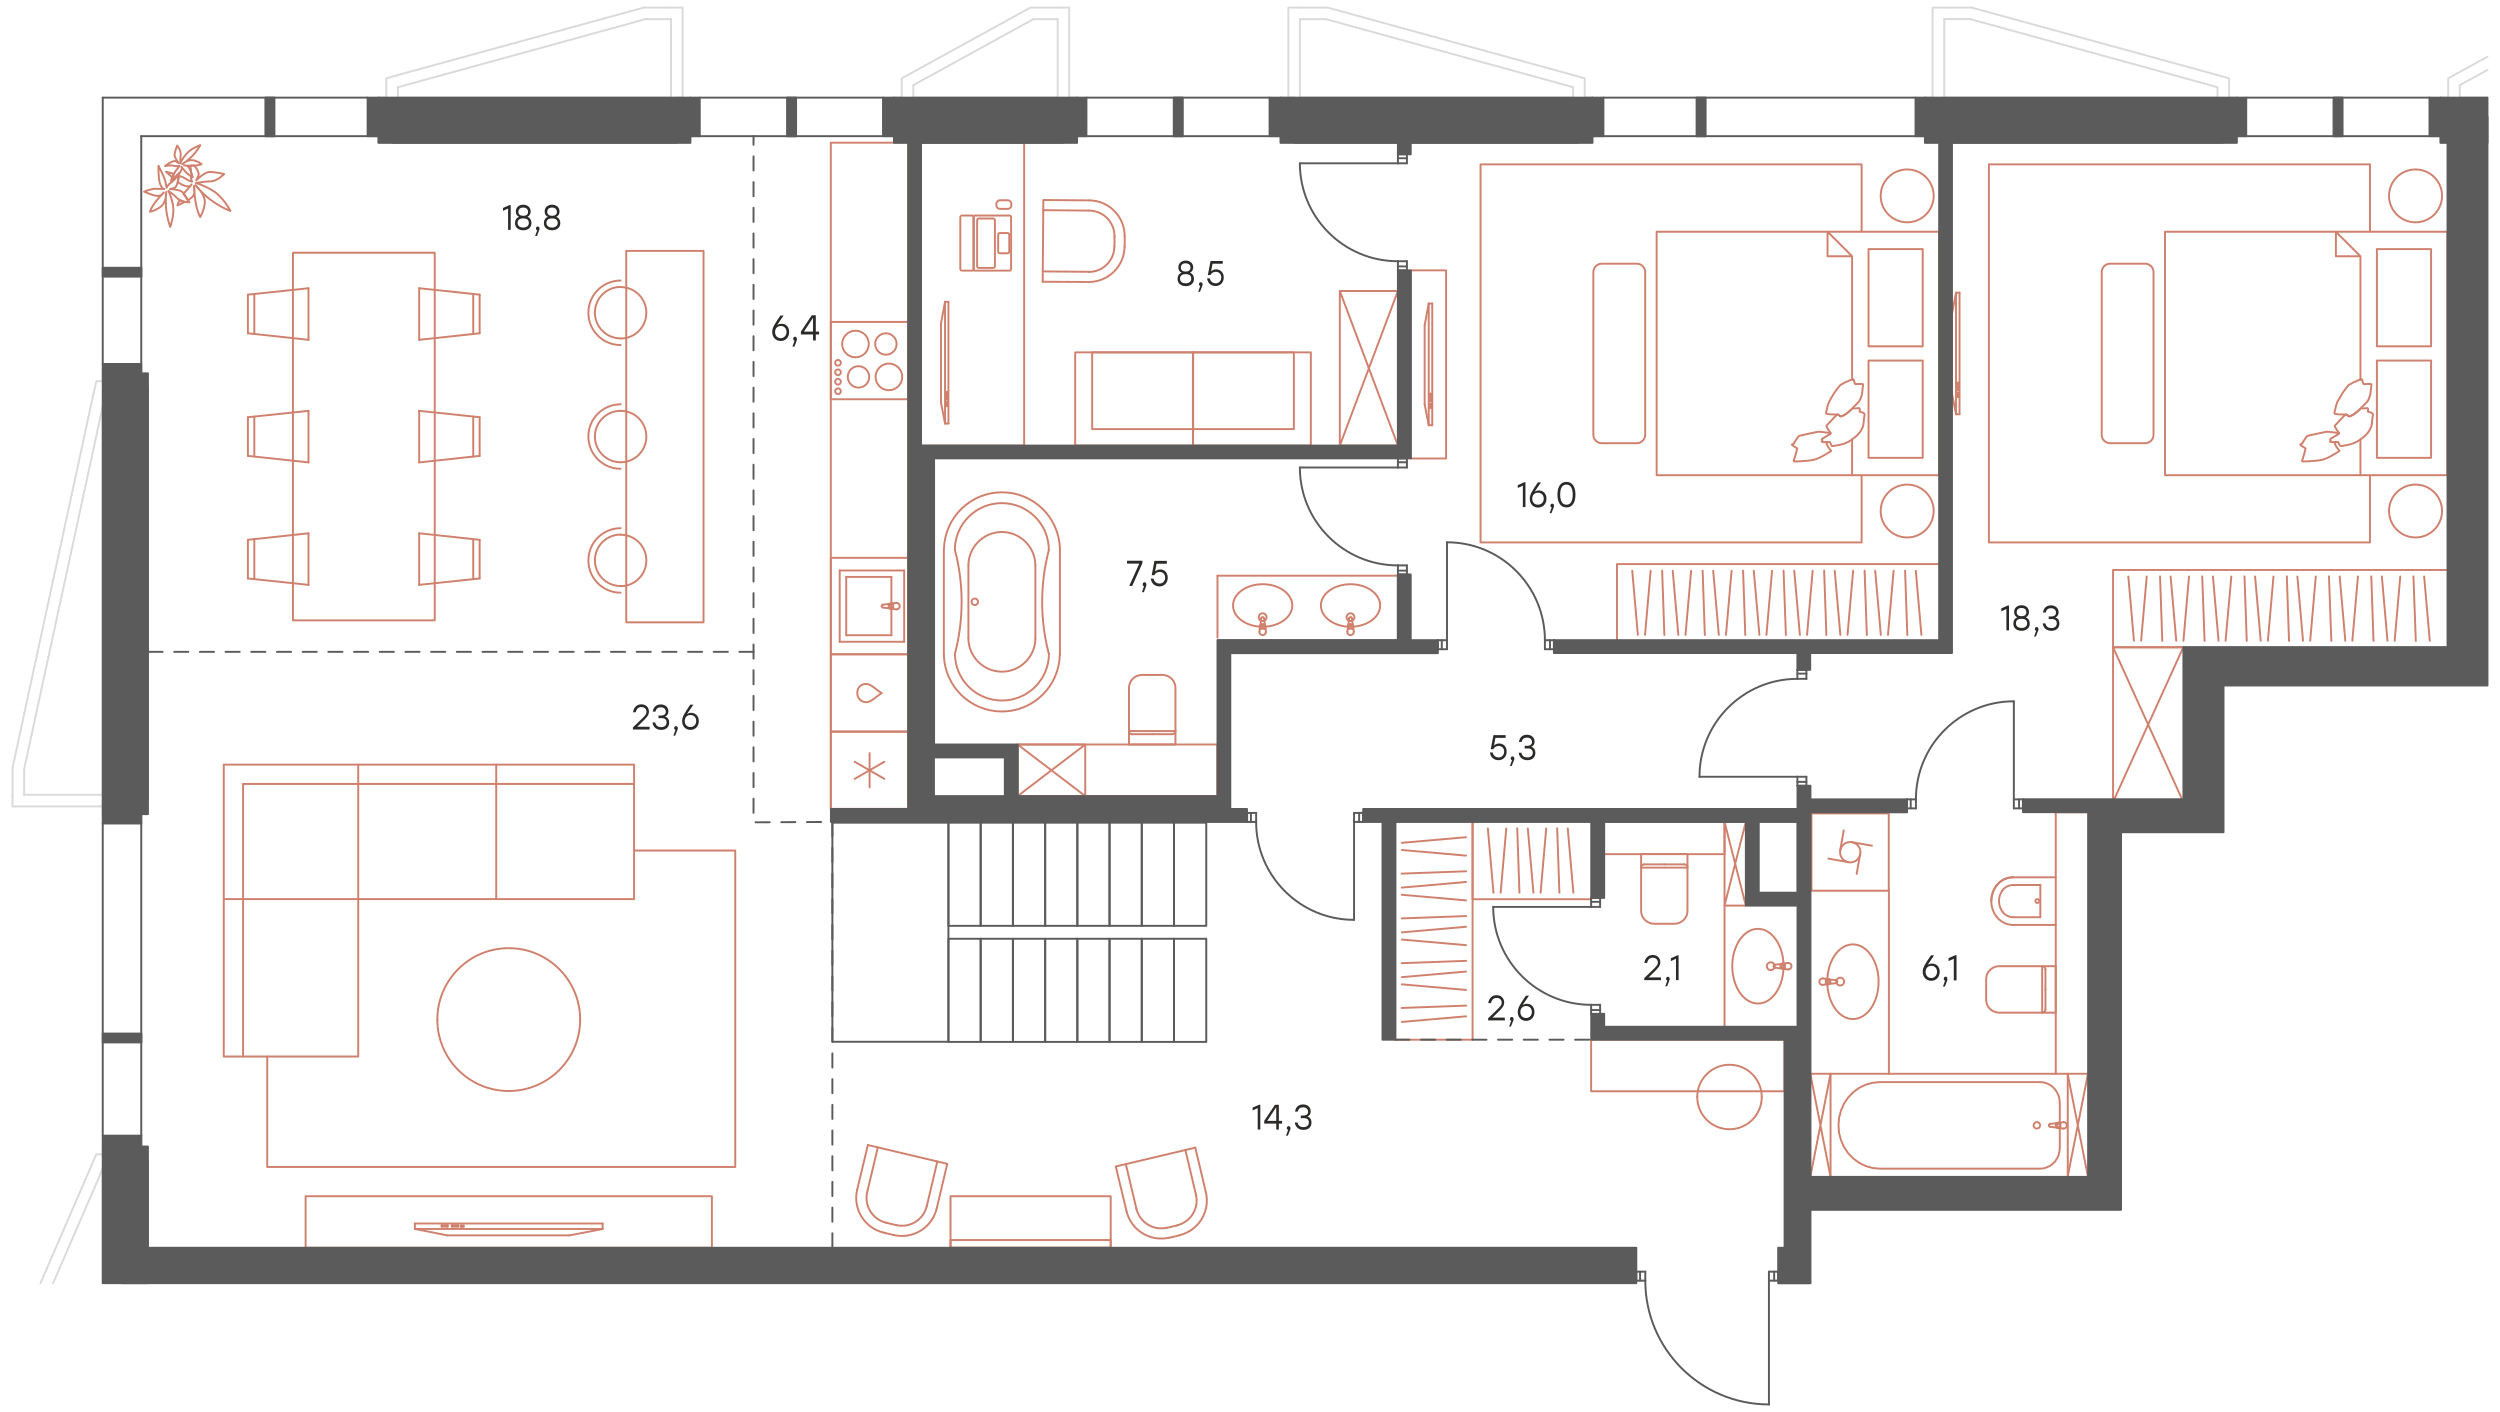 <?xml version="1.0" encoding="utf-8"?>
<!-- Generator: Adobe Illustrator 26.5.0, SVG Export Plug-In . SVG Version: 6.00 Build 0)  -->
<svg version="1.1" id="Слой_1" xmlns="http://www.w3.org/2000/svg" xmlns:xlink="http://www.w3.org/1999/xlink" x="0px" y="0px"
	 viewBox="0 0 1915 1081.5" style="enable-background:new 0 0 1915 1081.5;" xml:space="preserve">
<style type="text/css">
	.st0{fill:#2B2A29;}
	.st1{fill:none;stroke:#CF816E;stroke-width:1.5;stroke-linecap:round;stroke-linejoin:round;stroke-miterlimit:10;}
	.st2{fill:none;stroke:#CF816E;stroke-width:1.5;stroke-linecap:round;stroke-linejoin:round;stroke-miterlimit:22.926;}
	.st3{fill:none;stroke:#D9DADA;stroke-width:1.5;stroke-linecap:round;stroke-linejoin:round;stroke-miterlimit:10;}
	.st4{fill:none;stroke:#5B5B5B;stroke-width:1.5;stroke-linecap:round;stroke-linejoin:round;stroke-miterlimit:10;}
	
		.st5{fill:none;stroke:#5B5B5B;stroke-width:1.5;stroke-linecap:round;stroke-linejoin:round;stroke-miterlimit:22.926;stroke-dasharray:10.8,8.88;}
	.st6{fill:none;stroke:#5B5B5B;stroke-width:1.5;stroke-linecap:round;stroke-linejoin:round;stroke-miterlimit:22.926;}
	.st7{fill-rule:evenodd;clip-rule:evenodd;fill:#5B5B5B;}
	.st8{fill:#5B5B5B;}
</style>
<g>
	<path class="st0" d="M497.6,558.8h-12.8v-1.6l5-4.8c4.2-4,5.4-5.2,5.4-7.2c0-2.1-1.5-3.6-3.9-3.6s-3.8,1.5-4.3,4h-2.1
		c0.5-3.8,3-6.1,6.4-6.1c3.5,0,5.8,2.4,5.8,5.6c0,2.8-1.8,4.6-5.7,8.4l-3.3,3.2h9.5V558.8z"/>
</g>
<g>
	<path class="st0" d="M512.6,553.5c0,3.5-2.5,5.6-6.1,5.6c-3.3,0-6.2-1.8-6.7-5.7h2.1c0.5,2.6,2.3,3.6,4.6,3.6
		c2.5,0,4.1-1.4,4.1-3.6c0-1.9-1-3.3-3.8-3.3h-2.4v-2h1.8c2.6,0,3.8-1.1,3.8-2.9c0-2.1-1.5-3.4-3.8-3.4c-2.1,0-3.5,0.8-4.1,3.3H500
		c0.6-3.9,3.1-5.5,6.2-5.5c3.3,0,5.8,2.1,5.8,5.3c0,1.8-0.9,3.3-2.5,4C511.4,549.5,512.6,551.2,512.6,553.5z"/>
</g>
<g>
	<path class="st0" d="M517.2,563.5h-1.4l1.6-4.4c-0.6-0.2-1-0.7-1-1.4c0-0.9,0.6-1.5,1.4-1.5c0.6,0,1.4,0.4,1.4,1.6
		C519.3,558.1,519.2,558.7,517.2,563.5z"/>
</g>
<g>
	<path class="st0" d="M535.3,552.3c0,4.1-2.8,6.8-6.4,6.8c-3.5,0-6.4-2.5-6.4-6.8c0-3.3,1.8-5.9,6.2-12.5h2.4l-4.9,7.2
		c0.9-0.6,1.9-1,3.2-1C532.5,546,535.3,548.3,535.3,552.3z M533.3,552.3c0-2.9-1.9-4.6-4.4-4.6s-4.4,1.7-4.4,4.6s1.9,4.6,4.3,4.6
		C531.3,557,533.3,555.1,533.3,552.3z"/>
</g>
<g>
	<path class="st0" d="M1152.7,781.6h-12.8V780l5-4.8c4.2-4,5.4-5.2,5.4-7.2c0-2.1-1.5-3.6-3.9-3.6s-3.8,1.5-4.3,4h-2.1
		c0.5-3.8,3-6.1,6.4-6.1c3.5,0,5.8,2.4,5.8,5.6c0,2.8-1.8,4.6-5.7,8.4l-3.3,3.2h9.5V781.6z"/>
</g>
<g>
	<path class="st0" d="M1157.4,786.3h-1.4l1.6-4.4c-0.6-0.2-1-0.7-1-1.4c0-0.9,0.6-1.5,1.4-1.5c0.6,0,1.4,0.4,1.4,1.6
		C1159.5,780.9,1159.4,781.5,1157.4,786.3z"/>
</g>
<g>
	<path class="st0" d="M1175.4,775.2c0,4.1-2.8,6.8-6.4,6.8c-3.5,0-6.4-2.5-6.4-6.8c0-3.3,1.8-5.9,6.2-12.5h2.4l-4.9,7.2
		c0.9-0.6,1.9-1,3.2-1C1172.7,768.8,1175.4,771.1,1175.4,775.2z M1173.4,775.2c0-2.9-1.9-4.6-4.4-4.6s-4.4,1.7-4.4,4.6
		s1.9,4.6,4.3,4.6C1171.5,779.8,1173.4,778,1173.4,775.2z"/>
</g>
<g>
	<path class="st0" d="M1272.3,750.8h-12.8v-1.6l5-4.8c4.2-4,5.4-5.2,5.4-7.2c0-2.1-1.5-3.6-3.9-3.6s-3.8,1.5-4.3,4h-2.1
		c0.5-3.8,3-6.1,6.4-6.1c3.5,0,5.8,2.4,5.8,5.6c0,2.8-1.8,4.6-5.7,8.4l-3.3,3.2h9.5V750.8z"/>
</g>
<g>
	<path class="st0" d="M1277,755.5h-1.4l1.6-4.4c-0.6-0.2-1-0.7-1-1.4c0-0.9,0.6-1.5,1.4-1.5c0.6,0,1.4,0.4,1.4,1.6
		C1279,750.1,1279,750.7,1277,755.5z"/>
</g>
<g>
	<path class="st0" d="M1285.8,731.8v19h-2v-16.4l-3.9,1.8V734l5-2.2H1285.8z"/>
</g>
<g>
	<path class="st0" d="M1485.8,744.4c0,4.2-2.8,6.9-6.5,6.9c-3.5,0-6.5-2.6-6.5-6.9c0-3.4,1.8-6,6.3-12.6h2.4l-4.9,7.3
		c0.9-0.6,1.9-1,3.2-1C1483,738,1485.8,740.2,1485.8,744.4z M1483.8,744.4c0-2.9-2-4.6-4.4-4.6c-2.5,0-4.4,1.8-4.4,4.7
		s2,4.7,4.4,4.7C1481.8,749.1,1483.8,747.2,1483.8,744.4z"/>
</g>
<g>
	<path class="st0" d="M1489.8,755.7h-1.5l1.6-4.5c-0.6-0.2-1-0.7-1-1.5c0-0.9,0.6-1.6,1.4-1.6c0.6,0,1.4,0.4,1.4,1.6
		C1491.8,750.2,1491.8,750.8,1489.8,755.7z"/>
</g>
<g>
	<path class="st0" d="M1498.7,731.7V751h-2.1v-16.6l-4,1.8v-2.3l5.1-2.2H1498.7z"/>
</g>
<g>
	<path class="st0" d="M875.1,429.6v1.7l-7.8,17.5H865l7.7-17.1h-9.4v-2.2h11.8V429.6z"/>
</g>
<g>
	<path class="st0" d="M876.2,453.6h-1.5l1.6-4.5c-0.6-0.2-1-0.7-1-1.5c0-0.9,0.6-1.6,1.4-1.6c0.6,0,1.4,0.4,1.4,1.6
		C878.2,448.1,878.2,448.7,876.2,453.6z"/>
</g>
<g>
	<path class="st0" d="M894.5,442.5c0,3.9-2.7,6.7-6.3,6.7c-3.3,0-6.2-2-6.7-6h2.1c0.5,2.5,2.4,3.8,4.7,3.8c2.5,0,4.2-2,4.2-4.5
		c0-2.7-1.8-4.4-4.2-4.4c-2,0-3.3,1-4.1,2.5h-2l2.1-11h9.5v2.2h-7.9l-1.1,6c1-1,2.3-1.6,4-1.6C891.9,436.1,894.5,438.6,894.5,442.5z
		"/>
</g>
<g>
	<path class="st0" d="M1168.5,369.4v19h-2V372l-3.9,1.8v-2.2l5-2.2L1168.5,369.4L1168.5,369.4z"/>
</g>
<g>
	<path class="st0" d="M1184.6,382c0,4.1-2.8,6.8-6.4,6.8c-3.5,0-6.4-2.5-6.4-6.8c0-3.3,1.8-5.9,6.2-12.5h2.4l-4.9,7.2
		c0.9-0.6,1.9-1,3.2-1C1181.8,375.6,1184.6,377.9,1184.6,382z M1182.5,382c0-2.9-1.9-4.6-4.4-4.6s-4.4,1.7-4.4,4.6s1.9,4.6,4.3,4.6
		C1180.6,386.6,1182.5,384.8,1182.5,382z"/>
</g>
<g>
	<path class="st0" d="M1188.4,393.1h-1.4l1.6-4.4c-0.6-0.2-1-0.7-1-1.4c0-0.9,0.6-1.5,1.4-1.5c0.6,0,1.4,0.4,1.4,1.6
		C1190.5,387.7,1190.4,388.3,1188.4,393.1z"/>
</g>
<g>
	<path class="st0" d="M1206.8,378.9c0,6.2-2.5,9.8-6.9,9.8c-4.3,0-6.9-3.5-6.9-9.8s2.6-9.8,6.9-9.8
		C1204.3,369.1,1206.8,372.7,1206.8,378.9z M1204.7,378.9c0-5.5-2-7.7-4.8-7.7c-2.9,0-4.8,2.2-4.8,7.7s2,7.7,4.8,7.7
		C1202.8,386.6,1204.7,384.4,1204.7,378.9z"/>
</g>
<g>
	<path class="st0" d="M1538.9,463.9v19h-2v-16.4l-3.9,1.8V466l5-2.2h0.9V463.9z"/>
</g>
<g>
	<path class="st0" d="M1554.8,477.7c0,3.5-2.8,5.5-6.3,5.5s-6.3-2-6.3-5.5c0-2.3,1.1-4.1,3.1-4.8c-1.6-0.7-2.5-2.2-2.5-4.1
		c0-3.2,2.5-5.2,5.7-5.2s5.7,2,5.7,5.2c0,1.8-0.9,3.4-2.5,4.1C1553.7,473.6,1554.8,475.4,1554.8,477.7z M1552.8,477.5
		c0-2.4-1.5-3.5-4.3-3.5s-4.3,1.1-4.3,3.5c0,2.3,1.8,3.5,4.3,3.5C1551,481.1,1552.8,479.8,1552.8,477.5z M1544.8,469
		c0,1.7,1.1,3,3.7,3c2.7,0,3.7-1.3,3.7-3c0-2.1-1.5-3.3-3.7-3.3S1544.8,466.9,1544.8,469z"/>
</g>
<g>
	<path class="st0" d="M1559.5,487.6h-1.4l1.6-4.4c-0.6-0.2-1-0.7-1-1.4c0-0.9,0.6-1.5,1.4-1.5c0.6,0,1.4,0.4,1.4,1.6
		C1561.5,482.2,1561.4,482.8,1559.5,487.6z"/>
</g>
<g>
	<path class="st0" d="M1577.5,477.6c0,3.5-2.5,5.6-6.1,5.6c-3.3,0-6.2-1.8-6.7-5.7h2.1c0.5,2.6,2.3,3.6,4.6,3.6
		c2.5,0,4.1-1.4,4.1-3.6c0-1.9-1-3.3-3.8-3.3h-2.4v-2h1.8c2.6,0,3.8-1.1,3.8-2.9c0-2.1-1.5-3.4-3.8-3.4c-2.1,0-3.5,0.8-4.1,3.3h-2.1
		c0.6-3.9,3.1-5.5,6.2-5.5c3.3,0,5.8,2.1,5.8,5.3c0,1.8-0.9,3.3-2.5,4C1576.4,473.5,1577.5,475.3,1577.5,477.6z"/>
</g>
<g>
	<path class="st0" d="M914.6,213.7c0,3.5-2.8,5.5-6.3,5.5s-6.3-2-6.3-5.5c0-2.3,1.1-4.1,3.1-4.8c-1.6-0.7-2.5-2.2-2.5-4.1
		c0-3.2,2.5-5.2,5.7-5.2s5.7,2,5.7,5.2c0,1.8-0.9,3.4-2.5,4.1C913.5,209.6,914.6,211.4,914.6,213.7z M912.5,213.5
		c0-2.4-1.5-3.5-4.3-3.5s-4.3,1.1-4.3,3.5c0,2.3,1.8,3.5,4.3,3.5S912.5,215.8,912.5,213.5z M904.5,205c0,1.7,1.1,3,3.7,3
		c2.7,0,3.7-1.3,3.7-3c0-2.1-1.5-3.3-3.7-3.3C906,201.6,904.5,202.9,904.5,205z"/>
</g>
<g>
	<path class="st0" d="M919.2,223.5h-1.4l1.6-4.4c-0.6-0.2-1-0.7-1-1.4c0-0.9,0.6-1.5,1.4-1.5c0.6,0,1.4,0.4,1.4,1.6
		C921.3,218.1,921.2,218.7,919.2,223.5z"/>
</g>
<g>
	<path class="st0" d="M937.4,212.5c0,3.9-2.7,6.6-6.2,6.6c-3.3,0-6.1-2-6.6-5.9h2.1c0.5,2.5,2.3,3.8,4.6,3.8c2.4,0,4.2-1.9,4.2-4.5
		s-1.8-4.3-4.2-4.3c-2,0-3.3,1-4.1,2.5h-2l2.1-10.8h9.3v2.1h-7.8l-1.1,5.9c1-1,2.2-1.6,3.9-1.6C934.7,206.3,937.4,208.7,937.4,212.5
		z"/>
</g>
<g>
	<path class="st0" d="M1154.1,575.7c0,3.9-2.7,6.6-6.2,6.6c-3.3,0-6.1-2-6.6-5.9h2.1c0.5,2.5,2.3,3.8,4.6,3.8c2.4,0,4.2-1.9,4.2-4.5
		s-1.8-4.3-4.2-4.3c-2,0-3.3,1-4.1,2.5h-2l2.1-10.8h9.3v2.1h-7.8l-1.1,5.9c1-1,2.2-1.6,3.9-1.6
		C1151.5,569.5,1154.1,571.8,1154.1,575.7z"/>
</g>
<g>
	<path class="st0" d="M1158,586.7h-1.4l1.6-4.4c-0.6-0.2-1-0.7-1-1.4c0-0.9,0.6-1.5,1.4-1.5c0.6,0,1.4,0.4,1.4,1.6
		C1160.1,581.3,1160,581.9,1158,586.7z"/>
</g>
<g>
	<path class="st0" d="M1176.1,576.7c0,3.5-2.5,5.6-6.1,5.6c-3.3,0-6.2-1.8-6.7-5.7h2.1c0.5,2.6,2.3,3.6,4.6,3.6
		c2.5,0,4.1-1.4,4.1-3.6c0-1.9-1-3.3-3.8-3.3h-2.4v-2h1.8c2.6,0,3.8-1.1,3.8-2.9c0-2.1-1.5-3.4-3.8-3.4c-2.1,0-3.5,0.8-4.1,3.3h-2.1
		c0.6-3.9,3.1-5.5,6.2-5.5c3.3,0,5.8,2.1,5.8,5.3c0,1.8-0.9,3.3-2.5,4C1175,572.7,1176.1,574.4,1176.1,576.7z"/>
</g>
<g>
	<path class="st0" d="M965.4,846.2v19h-2v-16.4l-3.9,1.8v-2.2l5-2.2L965.4,846.2L965.4,846.2z"/>
</g>
<g>
	<path class="st0" d="M982.1,860.7h-2.5v4.6h-2v-4.6h-9.2v-2.1l8.2-12.3h3v12.3h2.5V860.7z M977.6,858.6v-10.2h-0.2l-6.7,10.2H977.6
		z"/>
</g>
<g>
	<path class="st0" d="M986.5,869.9h-1.4l1.6-4.4c-0.6-0.2-1-0.7-1-1.4c0-0.9,0.6-1.5,1.4-1.5c0.6,0,1.4,0.4,1.4,1.6
		C988.6,864.5,988.5,865.1,986.5,869.9z"/>
</g>
<g>
	<path class="st0" d="M1004.6,859.9c0,3.5-2.5,5.6-6.1,5.6c-3.3,0-6.2-1.8-6.7-5.7h2.1c0.5,2.6,2.3,3.6,4.6,3.6
		c2.5,0,4.1-1.4,4.1-3.6c0-1.9-1-3.3-3.8-3.3h-2.4v-2h1.8c2.6,0,3.8-1.1,3.8-2.9c0-2.1-1.5-3.4-3.8-3.4c-2.1,0-3.5,0.8-4.1,3.3H992
		c0.6-3.9,3.1-5.5,6.2-5.5c3.3,0,5.8,2.1,5.8,5.3c0,1.8-0.9,3.3-2.5,4C1003.5,855.9,1004.6,857.6,1004.6,859.9z"/>
</g>
<g>
	<path class="st0" d="M391.2,157.1v19h-2v-16.4l-3.9,1.8v-2.2l5-2.2L391.2,157.1L391.2,157.1z"/>
</g>
<g>
	<path class="st0" d="M407.1,170.9c0,3.5-2.8,5.5-6.3,5.5s-6.3-2-6.3-5.5c0-2.3,1.1-4.1,3.1-4.8c-1.6-0.7-2.5-2.2-2.5-4.1
		c0-3.2,2.5-5.2,5.7-5.2s5.7,2,5.7,5.2c0,1.8-0.9,3.4-2.5,4.1C406,166.8,407.1,168.7,407.1,170.9z M405.1,170.8
		c0-2.4-1.5-3.5-4.3-3.5s-4.3,1.1-4.3,3.5c0,2.3,1.8,3.5,4.3,3.5C403.3,174.3,405.1,173,405.1,170.8z M397.1,162.3
		c0,1.7,1.1,3,3.7,3c2.7,0,3.7-1.3,3.7-3c0-2.1-1.5-3.3-3.7-3.3C398.6,158.9,397.1,160.2,397.1,162.3z"/>
</g>
<g>
	<path class="st0" d="M411.3,180.8h-1.4l1.6-4.4c-0.6-0.2-1-0.7-1-1.4c0-0.9,0.6-1.5,1.4-1.5c0.6,0,1.4,0.4,1.4,1.6
		C413.3,175.4,413.3,176,411.3,180.8z"/>
</g>
<g>
	<path class="st0" d="M429.2,170.9c0,3.5-2.8,5.5-6.3,5.5s-6.3-2-6.3-5.5c0-2.3,1.1-4.1,3.1-4.8c-1.6-0.7-2.5-2.2-2.5-4.1
		c0-3.2,2.5-5.2,5.7-5.2s5.7,2,5.7,5.2c0,1.8-0.9,3.4-2.5,4.1C428.1,166.8,429.2,168.7,429.2,170.9z M427.2,170.8
		c0-2.4-1.5-3.5-4.3-3.5s-4.3,1.1-4.3,3.5c0,2.3,1.8,3.5,4.3,3.5C425.4,174.3,427.2,173,427.2,170.8z M419.2,162.3
		c0,1.7,1.1,3,3.7,3c2.7,0,3.7-1.3,3.7-3c0-2.1-1.5-3.3-3.7-3.3C420.7,158.9,419.2,160.2,419.2,162.3z"/>
</g>
<g>
	<path class="st0" d="M604.5,254.3c0,4.2-2.8,6.9-6.5,6.9c-3.5,0-6.5-2.6-6.5-6.9c0-3.4,1.8-6,6.3-12.6h2.4l-4.9,7.3
		c0.9-0.6,1.9-1,3.2-1C601.7,247.8,604.5,250.1,604.5,254.3z M602.5,254.3c0-2.9-2-4.6-4.4-4.6c-2.5,0-4.4,1.8-4.4,4.7
		s2,4.7,4.4,4.7C600.5,258.9,602.5,257.1,602.5,254.3z"/>
</g>
<g>
	<path class="st0" d="M608.5,265.5H607l1.6-4.5c-0.6-0.2-1-0.7-1-1.5c0-0.9,0.6-1.6,1.4-1.6c0.6,0,1.4,0.4,1.4,1.6
		C610.5,260.1,610.5,260.7,608.5,265.5z"/>
</g>
<g>
	<path class="st0" d="M627.4,256.2h-2.5v4.6h-2.1v-4.6h-9.3V254l8.3-12.5h3.1V254h2.5V256.2z M622.8,254v-10.3h-0.2l-6.8,10.3H622.8
		z"/>
</g>
<line class="st1" x1="236.3" y1="220.8" x2="236.3" y2="260.3"/>
<line class="st1" x1="236.3" y1="260.3" x2="189.9" y2="255.3"/>
<line class="st1" x1="189.9" y1="255.3" x2="189.9" y2="225.7"/>
<line class="st1" x1="189.9" y1="225.7" x2="236.3" y2="220.8"/>
<line class="st1" x1="236.3" y1="314.7" x2="236.3" y2="354.2"/>
<line class="st1" x1="236.3" y1="354.2" x2="189.9" y2="349.2"/>
<line class="st1" x1="189.9" y1="349.2" x2="189.9" y2="319.6"/>
<line class="st1" x1="189.9" y1="319.6" x2="236.3" y2="314.7"/>
<line class="st1" x1="236.3" y1="408.5" x2="236.3" y2="448"/>
<line class="st1" x1="236.3" y1="448" x2="189.9" y2="443.1"/>
<line class="st1" x1="189.9" y1="443.1" x2="189.9" y2="413.5"/>
<line class="st1" x1="189.9" y1="413.5" x2="236.3" y2="408.5"/>
<line class="st1" x1="194.8" y1="225.2" x2="194.8" y2="255.9"/>
<line class="st1" x1="194.8" y1="319.1" x2="194.8" y2="349.7"/>
<line class="st1" x1="194.8" y1="412.9" x2="194.8" y2="443.6"/>
<line class="st1" x1="321.1" y1="220.8" x2="321.1" y2="260.3"/>
<line class="st1" x1="321.1" y1="260.3" x2="367.4" y2="255.3"/>
<line class="st1" x1="367.4" y1="255.3" x2="367.4" y2="225.7"/>
<line class="st1" x1="367.4" y1="225.7" x2="321.1" y2="220.8"/>
<line class="st1" x1="321.1" y1="314.7" x2="321.1" y2="354.2"/>
<line class="st1" x1="321.1" y1="354.2" x2="367.4" y2="349.2"/>
<line class="st1" x1="367.4" y1="349.2" x2="367.4" y2="319.6"/>
<line class="st1" x1="367.4" y1="319.6" x2="321.1" y2="314.7"/>
<line class="st1" x1="321.1" y1="408.5" x2="321.1" y2="448"/>
<line class="st1" x1="321.1" y1="448" x2="367.4" y2="443.1"/>
<line class="st1" x1="367.4" y1="443.1" x2="367.4" y2="413.5"/>
<line class="st1" x1="367.4" y1="413.5" x2="321.1" y2="408.5"/>
<line class="st1" x1="362.5" y1="225.2" x2="362.5" y2="255.9"/>
<line class="st1" x1="362.5" y1="319.1" x2="362.5" y2="349.7"/>
<line class="st1" x1="362.5" y1="412.9" x2="362.5" y2="443.6"/>
<rect x="479.7" y="192.2" class="st1" width="59.2" height="284.5"/>
<path class="st1" d="M475.4,219.8c-10.9,0-19.7,8.8-19.7,19.7s8.8,19.7,19.7,19.7"/>
<path class="st1" d="M475.4,259.3c10.9,0,19.7-8.8,19.7-19.7s-8.8-19.7-19.7-19.7"/>
<path class="st1" d="M475.4,314.7c-10.9,0-19.7,8.8-19.7,19.7c0,10.9,8.8,19.7,19.7,19.7"/>
<path class="st1" d="M475.4,354.1c10.9,0,19.7-8.8,19.7-19.7s-8.8-19.7-19.7-19.7"/>
<path class="st1" d="M475.4,409.5c-10.9,0-19.7,8.8-19.7,19.7c0,10.9,8.8,19.7,19.7,19.7"/>
<path class="st1" d="M475.4,449c10.9,0,19.7-8.8,19.7-19.7c0-10.9-8.8-19.7-19.7-19.7"/>
<path class="st1" d="M475.4,214.9c-13.6,0-24.7,11-24.7,24.7c0,13.6,11,24.7,24.7,24.7"/>
<path class="st1" d="M475.4,309.7c-13.6,0-24.7,11-24.7,24.7c0,13.6,11,24.7,24.7,24.7"/>
<path class="st1" d="M475.4,404.6c-13.6,0-24.7,11-24.7,24.7c0,13.6,11,24.7,24.7,24.7"/>
<polygon class="st1" points="171.4,809.3 274.4,809.3 274.4,688.7 485.7,688.7 485.7,585.7 171.4,585.7 "/>
<line class="st1" x1="186.2" y1="809.3" x2="186.2" y2="600.5"/>
<line class="st1" x1="186.2" y1="600.5" x2="485.7" y2="600.5"/>
<line class="st1" x1="171.4" y1="688.7" x2="274.4" y2="688.7"/>
<line class="st1" x1="274.4" y1="688.7" x2="274.4" y2="585.7"/>
<line class="st1" x1="380.1" y1="688.7" x2="380.1" y2="585.7"/>
<path class="st1" d="M335,781c0,30.2,24.5,54.7,54.7,54.7s54.7-24.5,54.7-54.7"/>
<path class="st1" d="M444.4,781c0-30.2-24.5-54.7-54.7-54.7S335,750.8,335,781"/>
<rect x="234.1" y="916.3" class="st1" width="311.2" height="39.5"/>
<polyline class="st1" points="485.7,651.5 563.2,651.5 563.2,893.9 204.7,893.9 204.7,809.3 "/>
<rect x="224.4" y="193.6" class="st1" width="108.6" height="281.6"/>
<line class="st1" x1="1123" y1="758.3" x2="1073.8" y2="754"/>
<line class="st1" x1="1123" y1="744.2" x2="1073.8" y2="748.5"/>
<line class="st1" x1="1123.1" y1="736" x2="1073.7" y2="737.8"/>
<line class="st1" x1="1123" y1="724" x2="1073.8" y2="719.7"/>
<line class="st1" x1="1123" y1="709.9" x2="1073.8" y2="714.2"/>
<line class="st1" x1="1123.1" y1="701.7" x2="1073.7" y2="703.5"/>
<line class="st1" x1="1123" y1="689.7" x2="1073.8" y2="685.4"/>
<line class="st1" x1="1123" y1="675.6" x2="1073.8" y2="679.9"/>
<line class="st1" x1="1123.1" y1="667.4" x2="1073.7" y2="669.2"/>
<line class="st1" x1="1123" y1="778.5" x2="1073.8" y2="782.8"/>
<line class="st1" x1="1123.1" y1="770.3" x2="1073.7" y2="772.1"/>
<line class="st1" x1="1123" y1="655.4" x2="1073.8" y2="651.1"/>
<line class="st1" x1="1123" y1="641.3" x2="1073.8" y2="645.6"/>
<polyline class="st1" points="1068.8,796.4 1128,796.4 1128,629.6 "/>
<line class="st1" x1="1184.4" y1="634.6" x2="1180.1" y2="683.8"/>
<line class="st1" x1="1170.3" y1="634.6" x2="1174.6" y2="683.8"/>
<line class="st1" x1="1162.2" y1="634.5" x2="1163.9" y2="683.8"/>
<line class="st1" x1="1200.9" y1="634.6" x2="1205.2" y2="683.8"/>
<line class="st1" x1="1192.8" y1="634.5" x2="1194.5" y2="683.8"/>
<line class="st1" x1="1153.8" y1="634.6" x2="1149.5" y2="683.8"/>
<line class="st1" x1="1139.7" y1="634.6" x2="1144" y2="683.8"/>
<polyline class="st1" points="1128,629.6 1128,688.8 1218.8,688.8 1218.8,687.8 "/>
<rect x="779.5" y="570.3" class="st1" width="153" height="39.5"/>
<polygon class="st1" points="874.7,517 872.8,517.2 870.9,517.8 869.2,518.7 867.7,519.9 866.5,521.4 865.6,523.1 865,525 
	864.8,526.9 864.8,570.3 900.4,570.3 900.4,526.9 900.2,525 899.6,523.1 898.7,521.4 897.5,519.9 896,518.7 894.3,517.8 
	892.4,517.2 890.5,517 "/>
<line class="st1" x1="882.6" y1="562.4" x2="897.9" y2="562.4"/>
<line class="st1" x1="900.4" y1="560" x2="864.8" y2="560"/>
<line class="st1" x1="867.3" y1="562.4" x2="882.6" y2="562.4"/>
<path class="st1" d="M897.9,562.4c1.4,0,2.5-1.1,2.5-2.5"/>
<path class="st1" d="M864.8,560c0,1.4,1.1,2.5,2.5,2.5"/>
<line class="st1" x1="932.6" y1="441" x2="1070.8" y2="441"/>
<line class="st1" x1="932.6" y1="441" x2="932.6" y2="488.4"/>
<path class="st1" d="M1011.8,463.8c0,9,10.2,16.3,22.7,16.3s22.7-7.3,22.7-16.3s-10.2-16.3-22.7-16.3S1011.8,454.8,1011.8,463.8"/>
<path class="st1" d="M1031.5,472.8c0,1.6,1.3,3,3,3c1.6,0,3-1.3,3-3c0-1.6-1.3-3-3-3C1032.9,469.8,1031.5,471.1,1031.5,472.8"/>
<line class="st1" x1="1037" y1="484" x2="1036.6" y2="479.9"/>
<path class="st1" d="M1036.6,479.9c0-0.3-0.1-0.7-0.3-0.9"/>
<line class="st1" x1="1036.3" y1="478.9" x2="1035.6" y2="473.7"/>
<path class="st1" d="M1035.6,473.7c-0.1-0.6-0.5-1-1.1-1s-1,0.4-1.1,1"/>
<line class="st1" x1="1033.4" y1="473.7" x2="1032.8" y2="478.9"/>
<path class="st1" d="M1032.8,478.9c-0.2,0.3-0.3,0.6-0.3,0.9"/>
<line class="st1" x1="1032.5" y1="479.9" x2="1032.1" y2="484"/>
<path class="st1" d="M1032,484c0,1.4,1.1,2.5,2.5,2.5s2.5-1.1,2.5-2.5"/>
<line class="st1" x1="1033.2" y1="481.6" x2="1033.2" y2="480.1"/>
<line class="st1" x1="1035.9" y1="480.1" x2="1035.9" y2="481.6"/>
<line class="st1" x1="1035.9" y1="481.6" x2="1033.2" y2="481.6"/>
<path class="st1" d="M1035.9,480.1c0-0.7-0.6-1.3-1.3-1.3c-0.7,0-1.3,0.6-1.3,1.3"/>
<path class="st1" d="M1036.3,478.9c-0.4-0.6-1-0.9-1.7-0.9s-1.4,0.4-1.7,0.9"/>
<path class="st1" d="M989.9,463.8c0-9-10.2-16.3-22.7-16.3s-22.7,7.3-22.7,16.3s10.2,16.3,22.7,16.3
	C979.7,480.1,989.9,472.8,989.9,463.8"/>
<path class="st1" d="M970.2,472.8c0-1.6-1.3-3-3-3c-1.6,0-3,1.3-3,3c0,1.6,1.3,3,3,3C968.8,475.8,970.2,474.4,970.2,472.8"/>
<line class="st1" x1="964.7" y1="484" x2="965.1" y2="479.9"/>
<path class="st1" d="M965.5,478.9c-0.2,0.3-0.3,0.6-0.3,0.9"/>
<line class="st1" x1="965.5" y1="478.9" x2="966.1" y2="473.7"/>
<path class="st1" d="M968.3,473.7c-0.1-0.6-0.5-1-1.1-1s-1,0.4-1.1,1"/>
<line class="st1" x1="968.3" y1="473.7" x2="969" y2="478.9"/>
<path class="st1" d="M969.3,479.9c0-0.3-0.1-0.7-0.3-0.9"/>
<line class="st1" x1="969.3" y1="479.9" x2="969.7" y2="484"/>
<path class="st1" d="M964.7,484c0,1.4,1.1,2.5,2.5,2.5s2.5-1.1,2.5-2.5"/>
<line class="st1" x1="968.6" y1="481.6" x2="968.6" y2="480.1"/>
<line class="st1" x1="965.9" y1="480.1" x2="965.9" y2="481.6"/>
<line class="st1" x1="965.9" y1="481.6" x2="968.6" y2="481.6"/>
<path class="st1" d="M968.5,480.1c0-0.7-0.6-1.3-1.3-1.3s-1.3,0.6-1.3,1.3"/>
<path class="st1" d="M968.9,478.9c-0.4-0.6-1-0.9-1.7-0.9s-1.4,0.4-1.7,0.9"/>
<line class="st1" x1="723" y1="420.4" x2="723" y2="501.7"/>
<path class="st1" d="M723,501.7c0.6,24.1,20.3,43.3,44.4,43.3c24.1,0,43.8-19.2,44.4-43.3"/>
<line class="st1" x1="811.9" y1="501.7" x2="811.9" y2="420.4"/>
<path class="st1" d="M811.9,420.4c-0.6-24.1-20.3-43.3-44.4-43.3c-24.1,0-43.8,19.2-44.4,43.3"/>
<line class="st1" x1="793.1" y1="433" x2="793.1" y2="489.2"/>
<line class="st1" x1="741.8" y1="433.3" x2="741.8" y2="488.8"/>
<path class="st1" d="M746.7,463.5c1.4,0,2.5-1.1,2.5-2.5s-1.1-2.5-2.5-2.5s-2.5,1.1-2.5,2.5S745.3,463.5,746.7,463.5"/>
<path class="st1" d="M793.1,432.9c-0.2-14.1-11.7-25.4-25.8-25.4c-14.1,0.1-25.5,11.6-25.5,25.7"/>
<path class="st1" d="M741.8,488.8c0,14.1,11.4,25.6,25.5,25.7c14.1,0.1,25.6-11.2,25.8-25.3"/>
<path class="st1" d="M731.5,500.7c6.8-26,6.8-53.4,0-79.4"/>
<path class="st1" d="M803.4,421.3c0-19.9-16.1-35.9-36-35.9s-36,16.1-36,35.9"/>
<path class="st1" d="M731.5,500.7c0,19.9,16.1,35.9,36,35.9s36-16.1,36-35.9"/>
<path class="st1" d="M803.4,421.4c-6.8,26-6.8,53.4,0,79.4"/>
<polyline class="st1" points="831.3,570.3 831.3,609.8 779.5,570.3 831.3,570.3 779.5,609.8 "/>
<line class="st1" x1="677.4" y1="596.6" x2="654.7" y2="583.5"/>
<line class="st1" x1="677.4" y1="583.5" x2="654.7" y2="596.6"/>
<line class="st1" x1="666.1" y1="603.2" x2="666.1" y2="576.9"/>
<rect x="636.4" y="560.4" class="st1" width="59.2" height="59.2"/>
<path class="st1" d="M663.5,523.9c3.9,0,7.5,4.5,11.9,7c-4.3,2.6-8,7-11.9,7C654.4,537.7,654.4,523.8,663.5,523.9z"/>
<rect x="636.4" y="501.2" class="st1" width="59.2" height="59.2"/>
<path class="st1" d="M680.9,278.5c5.6,0,10.2,4.6,10.2,10.2s-4.6,10.2-10.2,10.2c-5.7,0-10.2-4.6-10.2-10.2S675.3,278.5,680.9,278.5
	"/>
<path class="st1" d="M655.3,253.3c5.6,0,10.2,4.6,10.2,10.2s-4.6,10.2-10.2,10.2c-5.6,0-10.2-4.6-10.2-10.2S649.7,253.3,655.3,253.3
	"/>
<path class="st1" d="M657.6,280.5c4.5,0,8.2,3.7,8.2,8.2c0,4.6-3.7,8.2-8.2,8.2s-8.2-3.7-8.2-8.2
	C649.4,284.2,653.1,280.5,657.6,280.5"/>
<path class="st1" d="M678.6,255.3c4.5,0,8.2,3.7,8.2,8.2c0,4.6-3.7,8.2-8.2,8.2s-8.2-3.7-8.2-8.2C670.4,259,674.1,255.3,678.6,255.3
	"/>
<path class="st1" d="M644.1,299.7c0-1.2-1-2.2-2.2-2.2s-2.2,1-2.2,2.2s1,2.2,2.2,2.2C643.1,301.9,644.1,300.9,644.1,299.7z"/>
<path class="st1" d="M644.1,292.4c0-1.2-1-2.2-2.2-2.2s-2.2,1-2.2,2.2s1,2.2,2.2,2.2S644.1,293.6,644.1,292.4z"/>
<path class="st1" d="M644.1,285.2c0-1.2-1-2.2-2.2-2.2s-2.2,1-2.2,2.2s1,2.2,2.2,2.2C643.1,287.3,644.1,286.4,644.1,285.2z"/>
<path class="st1" d="M644.1,277.9c0-1.2-1-2.2-2.2-2.2s-2.2,1-2.2,2.2s1,2.2,2.2,2.2S644.1,279.1,644.1,277.9z"/>
<rect x="636.4" y="246.6" class="st1" width="59.2" height="59.2"/>
<line class="st1" x1="643.2" y1="437" x2="643.2" y2="491.6"/>
<line class="st1" x1="643.2" y1="491.6" x2="692.6" y2="491.6"/>
<line class="st1" x1="692.6" y1="491.6" x2="692.6" y2="437"/>
<line class="st1" x1="692.6" y1="437" x2="643.2" y2="437"/>
<line class="st1" x1="648.2" y1="441.9" x2="648.2" y2="486.6"/>
<line class="st1" x1="648.2" y1="486.6" x2="682.8" y2="486.6"/>
<line class="st1" x1="682.8" y1="486.6" x2="682.8" y2="441.9"/>
<line class="st1" x1="682.8" y1="441.9" x2="648.2" y2="441.9"/>
<path class="st1" d="M682.5,462.2c-0.3,0-0.7,0.1-0.9,0.3"/>
<line class="st1" x1="681.6" y1="462.5" x2="676.4" y2="463.2"/>
<path class="st1" d="M676.3,463.2c-0.6,0.1-1,0.5-1,1.1s0.4,1,1,1.1"/>
<line class="st1" x1="676.4" y1="465.4" x2="681.6" y2="466"/>
<path class="st1" d="M681.6,466.1c0.3,0.2,0.6,0.3,0.9,0.3"/>
<line class="st1" x1="682.5" y1="466.3" x2="686.7" y2="466.8"/>
<path class="st1" d="M686.7,466.8c1.4,0,2.5-1.1,2.5-2.5s-1.1-2.5-2.5-2.5"/>
<line class="st1" x1="686.7" y1="461.8" x2="682.5" y2="462.2"/>
<line class="st1" x1="684.2" y1="465.6" x2="682.8" y2="465.6"/>
<line class="st1" x1="682.8" y1="462.9" x2="684.2" y2="462.9"/>
<line class="st1" x1="684.2" y1="462.9" x2="684.2" y2="465.6"/>
<path class="st1" d="M682.7,463c-0.7,0-1.3,0.6-1.3,1.3c0,0.7,0.6,1.3,1.3,1.3"/>
<path class="st1" d="M681.6,462.6c-0.6,0.4-0.9,1-0.9,1.8c0,0.7,0.4,1.4,0.9,1.7"/>
<rect x="636.4" y="427.3" class="st1" width="59.2" height="73.9"/>
<rect x="636.4" y="109.3" class="st2" width="59.2" height="510.4"/>
<line class="st1" x1="664.8" y1="877.1" x2="656.6" y2="911.3"/>
<path class="st1" d="M676.9,944.2c-14.7-3.5-23.8-18.2-20.3-32.9"/>
<line class="st1" x1="676.9" y1="944.2" x2="684.5" y2="946"/>
<path class="st1" d="M717.5,925.7c-3.5,14.7-18.2,23.8-32.9,20.3"/>
<polyline class="st1" points="717.5,925.8 725.6,891.5 664.8,877.1 "/>
<line class="st1" x1="718" y1="889.7" x2="709.9" y2="924"/>
<line class="st1" x1="686.4" y1="938.4" x2="678.7" y2="936.6"/>
<line class="st1" x1="664.3" y1="913.1" x2="672.4" y2="878.9"/>
<path class="st1" d="M709.9,923.9c-2.5,10.5-13,17-23.5,14.5"/>
<path class="st1" d="M678.8,936.6c-10.5-2.5-17-13-14.5-23.5"/>
<line class="st1" x1="915.6" y1="879.1" x2="923.7" y2="913.3"/>
<path class="st1" d="M903.4,946.2c14.7-3.5,23.8-18.2,20.3-32.9"/>
<line class="st1" x1="903.4" y1="946.3" x2="895.9" y2="948.1"/>
<path class="st1" d="M862.9,927.7c3.5,14.7,18.2,23.8,32.9,20.3"/>
<polyline class="st1" points="862.9,927.8 854.7,893.5 915.6,879.1 "/>
<line class="st1" x1="862.4" y1="891.8" x2="870.5" y2="926"/>
<line class="st1" x1="894" y1="940.5" x2="901.6" y2="938.7"/>
<line class="st1" x1="916.1" y1="915.1" x2="908" y2="880.9"/>
<path class="st1" d="M870.5,925.9c2.5,10.5,13,17,23.5,14.5"/>
<path class="st1" d="M901.6,938.6c10.5-2.5,17-13,14.5-23.5"/>
<rect x="728.1" y="949.9" class="st1" width="122.7" height="5.9"/>
<path class="st1" d="M744.8,207.3h-8c-0.7,0-1.2-0.7-1.2-1.2v-39.8c0-0.7,0.7-1.2,1.2-1.2h8c0.7,0,1.2,0.7,1.2,1.2v39.8
	C745.9,206.9,745.2,207.3,744.8,207.3z"/>
<path class="st1" d="M760.9,205.2h-11.2c-0.7,0-1.2-0.7-1.2-1.2v-35.4c0-0.7,0.7-1.2,1.2-1.2h11.2c0.7,0,1.2,0.7,1.2,1.2V204
	C761.9,204.8,761.6,205.2,760.9,205.2z"/>
<path class="st1" d="M771.9,194h-6.1c-0.7,0-1.2-0.7-1.2-1.2v-13.1c0-0.7,0.7-1.2,1.2-1.2h6.1c0.7,0,1.2,0.7,1.2,1.2V193
	C773.1,193.5,772.4,194,771.9,194z"/>
<path class="st1" d="M773.3,207.3h-26.5c-0.7,0-1.2-0.7-1.2-1.2v-39.8c0-0.7,0.7-1.2,1.2-1.2h26.5c0.7,0,1.2,0.7,1.2,1.2v39.8
	C774.5,206.9,774,207.3,773.3,207.3z"/>
<path class="st1" d="M763.2,157.2v-1c0-1.5,1.3-2.8,2.8-2.8h5.9c1.5,0,2.8,1.3,2.8,2.8v1c0,1.5-1.3,2.8-2.8,2.8H766
	C764.4,160,763.2,158.7,763.2,157.2z"/>
<line class="st1" x1="798.7" y1="215.8" x2="833.9" y2="216"/>
<path class="st1" d="M861.4,188.9c-0.1,15.1-12.5,27.2-27.6,27.1"/>
<line class="st1" x1="861.5" y1="188.9" x2="861.5" y2="181.1"/>
<path class="st1" d="M834.4,153.5c15.1,0.1,27.2,12.5,27.1,27.6"/>
<polyline class="st1" points="834.4,153.5 799.2,153.2 798.7,215.8 "/>
<line class="st1" x1="799.2" y1="161" x2="834.3" y2="161.3"/>
<line class="st1" x1="853.7" y1="181" x2="853.7" y2="188.9"/>
<line class="st1" x1="833.9" y1="208.2" x2="798.8" y2="207.9"/>
<path class="st1" d="M834.3,161.3c10.8,0.1,19.5,8.9,19.4,19.7"/>
<path class="st1" d="M853.6,188.9c-0.1,10.8-8.9,19.5-19.7,19.4"/>
<rect x="705.5" y="109.3" class="st1" width="79" height="232"/>
<rect x="913.9" y="269.9" class="st1" width="77.2" height="58.8"/>
<rect x="913.9" y="269.9" class="st1" width="90.2" height="71.4"/>
<rect x="836.6" y="269.9" class="st1" width="77.2" height="58.8"/>
<rect x="823.6" y="269.9" class="st1" width="90.2" height="71.4"/>
<polyline class="st1" points="1070.8,341.3 1026.3,341.3 1026.3,242.6 1026.3,232.7 1026.3,222.9 1070.8,222.9 1070.8,341.3 
	1026.3,222.9 1070.8,222.9 1026.3,341.3 "/>
<line class="st1" x1="723.9" y1="231.2" x2="726.5" y2="231.2"/>
<line class="st1" x1="726.5" y1="231.2" x2="726.5" y2="324.4"/>
<line class="st1" x1="726.5" y1="324.4" x2="723.9" y2="324.4"/>
<line class="st1" x1="723.9" y1="324.4" x2="723.9" y2="231.2"/>
<line class="st1" x1="720.8" y1="308.4" x2="720.8" y2="247.7"/>
<line class="st1" x1="720.8" y1="247.7" x2="723.9" y2="231.2"/>
<line class="st1" x1="720.8" y1="308.4" x2="723.9" y2="324.4"/>
<line class="st1" x1="725" y1="311.1" x2="725.7" y2="311.1"/>
<line class="st1" x1="725.7" y1="311.1" x2="725.7" y2="308.1"/>
<line class="st1" x1="725.7" y1="308.1" x2="725" y2="308.1"/>
<line class="st1" x1="725" y1="308.1" x2="725" y2="311.1"/>
<line class="st1" x1="725" y1="306" x2="725.7" y2="306"/>
<line class="st1" x1="725.7" y1="306" x2="725.7" y2="303"/>
<line class="st1" x1="725.7" y1="303" x2="725" y2="303"/>
<line class="st1" x1="725" y1="303" x2="725" y2="306"/>
<line class="st1" x1="725" y1="301.7" x2="725.6" y2="301.7"/>
<line class="st1" x1="725.6" y1="301.7" x2="725.6" y2="300.2"/>
<line class="st1" x1="725.6" y1="300.2" x2="725" y2="300.2"/>
<line class="st1" x1="725" y1="300.2" x2="725" y2="301.7"/>
<line class="st1" x1="461.6" y1="941.4" x2="461.6" y2="937.2"/>
<line class="st1" x1="461.6" y1="937.2" x2="317.8" y2="937.2"/>
<line class="st1" x1="317.8" y1="937.2" x2="317.8" y2="941.4"/>
<line class="st1" x1="317.8" y1="941.4" x2="461.6" y2="941.4"/>
<line class="st1" x1="342.5" y1="946.3" x2="436.2" y2="946.3"/>
<line class="st1" x1="436.2" y1="946.3" x2="461.6" y2="941.4"/>
<line class="st1" x1="342.5" y1="946.3" x2="317.8" y2="941.4"/>
<line class="st1" x1="338.3" y1="939.6" x2="338.3" y2="938.5"/>
<line class="st1" x1="338.3" y1="938.5" x2="342.9" y2="938.5"/>
<line class="st1" x1="342.9" y1="938.5" x2="342.9" y2="939.6"/>
<line class="st1" x1="342.9" y1="939.6" x2="338.3" y2="939.6"/>
<line class="st1" x1="346.1" y1="939.6" x2="346.1" y2="938.5"/>
<line class="st1" x1="346.1" y1="938.5" x2="350.9" y2="938.5"/>
<line class="st1" x1="350.9" y1="938.5" x2="350.9" y2="939.6"/>
<line class="st1" x1="350.9" y1="939.6" x2="346.1" y2="939.6"/>
<line class="st1" x1="352.9" y1="939.7" x2="352.9" y2="938.7"/>
<line class="st1" x1="352.9" y1="938.7" x2="355.1" y2="938.7"/>
<line class="st1" x1="355.1" y1="938.7" x2="355.1" y2="939.7"/>
<line class="st1" x1="355.1" y1="939.7" x2="352.9" y2="939.7"/>
<rect x="1218.8" y="796.4" class="st1" width="148.1" height="39.5"/>
<path class="st1" d="M1349.5,840.3c0-13.6-11-24.7-24.7-24.7c-13.6,0-24.7,11-24.7,24.7"/>
<path class="st1" d="M1300.1,840.3c0,13.6,11,24.7,24.7,24.7c13.6,0,24.7-11,24.7-24.7"/>
<polygon class="st1" points="1282.7,707.6 1284.7,707.4 1286.5,706.8 1288.2,705.9 1289.7,704.7 1290.9,703.2 1291.9,701.5 
	1292.4,699.6 1292.6,697.7 1292.6,654.2 1257.1,654.2 1257.1,697.7 1257.3,699.6 1257.8,701.5 1258.8,703.2 1260,704.7 
	1261.5,705.9 1263.2,706.8 1265,707.4 1267,707.6 "/>
<line class="st1" x1="1274.8" y1="662.1" x2="1259.6" y2="662.1"/>
<line class="st1" x1="1257.1" y1="664.6" x2="1292.6" y2="664.6"/>
<line class="st1" x1="1290.2" y1="662.1" x2="1274.8" y2="662.1"/>
<path class="st1" d="M1259.5,662.1c-1.4,0-2.5,1.1-2.5,2.5"/>
<path class="st1" d="M1292.6,664.6c0-1.4-1.1-2.5-2.5-2.5"/>
<line class="st1" x1="1321" y1="693.7" x2="1321" y2="786.5"/>
<path class="st1" d="M1346.6,768.7c10.9,0,19.6-12.8,19.6-28.6s-8.8-28.6-19.6-28.6c-10.9,0-19.7,12.8-19.7,28.6
	C1327,755.9,1335.7,768.7,1346.6,768.7"/>
<path class="st1" d="M1356.4,743.1c1.6,0,3-1.3,3-3c0-1.6-1.3-3-3-3c-1.6,0-3,1.3-3,3S1354.7,743.1,1356.4,743.1"/>
<line class="st1" x1="1369.8" y1="737.7" x2="1365.7" y2="738"/>
<path class="st1" d="M1365.7,738c-0.3,0-0.7,0.1-0.9,0.3"/>
<line class="st1" x1="1364.7" y1="738.4" x2="1359.5" y2="739"/>
<path class="st1" d="M1359.5,739c-0.6,0.1-1,0.5-1,1.1s0.4,1,1,1.1"/>
<line class="st1" x1="1359.5" y1="741.2" x2="1364.7" y2="741.9"/>
<path class="st1" d="M1364.7,741.9c0.3,0.2,0.6,0.3,0.9,0.3"/>
<line class="st1" x1="1365.7" y1="742.2" x2="1369.8" y2="742.6"/>
<path class="st1" d="M1369.8,742.6c1.4,0,2.5-1.1,2.5-2.5s-1.1-2.5-2.5-2.5"/>
<line class="st1" x1="1367.3" y1="741.5" x2="1365.9" y2="741.5"/>
<line class="st1" x1="1365.9" y1="738.8" x2="1367.3" y2="738.8"/>
<line class="st1" x1="1367.3" y1="738.8" x2="1367.3" y2="741.5"/>
<path class="st1" d="M1365.9,738.8c-0.7,0-1.3,0.6-1.3,1.3s0.6,1.3,1.3,1.3"/>
<path class="st1" d="M1364.7,738.4c-0.6,0.4-0.9,1-0.9,1.7s0.4,1.4,0.9,1.7"/>
<rect x="1228.7" y="629.6" class="st1" width="92.3" height="24.7"/>
<polygon class="st1" points="1337.3,693.7 1321,693.7 1337.3,693.7 1337.3,629.6 1321,629.6 1321,693.7 1337.3,629.6 1321,629.6 "/>
<line class="st1" x1="1450.5" y1="437.2" x2="1446.2" y2="486.3"/>
<line class="st1" x1="1436.4" y1="437.2" x2="1440.7" y2="486.3"/>
<line class="st1" x1="1428.3" y1="437.1" x2="1430" y2="486.4"/>
<line class="st1" x1="1419.5" y1="437.2" x2="1415.2" y2="486.3"/>
<line class="st1" x1="1405.4" y1="437.2" x2="1409.7" y2="486.3"/>
<line class="st1" x1="1397.3" y1="437.1" x2="1399" y2="486.4"/>
<line class="st1" x1="1388.5" y1="437.2" x2="1384.2" y2="486.3"/>
<line class="st1" x1="1374.4" y1="437.2" x2="1378.7" y2="486.3"/>
<line class="st1" x1="1366.2" y1="437.1" x2="1368" y2="486.4"/>
<line class="st1" x1="1357.4" y1="437.2" x2="1353.1" y2="486.3"/>
<line class="st1" x1="1343.4" y1="437.2" x2="1347.7" y2="486.3"/>
<line class="st1" x1="1335.2" y1="437.1" x2="1336.9" y2="486.4"/>
<line class="st1" x1="1326.4" y1="437.2" x2="1322.1" y2="486.3"/>
<line class="st1" x1="1312.3" y1="437.2" x2="1316.6" y2="486.3"/>
<line class="st1" x1="1304.2" y1="437.1" x2="1305.9" y2="486.4"/>
<line class="st1" x1="1295.4" y1="437.2" x2="1291.1" y2="486.3"/>
<line class="st1" x1="1281.3" y1="437.2" x2="1285.6" y2="486.3"/>
<line class="st1" x1="1273.2" y1="437.1" x2="1274.9" y2="486.4"/>
<line class="st1" x1="1467.5" y1="437.2" x2="1471.8" y2="486.3"/>
<line class="st1" x1="1459.3" y1="437.1" x2="1461" y2="486.4"/>
<line class="st1" x1="1264.4" y1="437.2" x2="1260.1" y2="486.3"/>
<line class="st1" x1="1250.3" y1="437.2" x2="1254.6" y2="486.3"/>
<polyline class="st1" points="1485.4,432.1 1238.6,432.1 1238.6,490.4 "/>
<rect x="1080.6" y="207.1" class="st1" width="27.1" height="144.1"/>
<polyline class="st1" points="1426,364.4 1426,415.5 1134.1,415.5 1134.1,125.9 1426,125.9 1426,177.4 "/>
<line class="st1" x1="1094.4" y1="232.5" x2="1097.1" y2="232.5"/>
<line class="st1" x1="1097.1" y1="232.5" x2="1097.1" y2="325.7"/>
<line class="st1" x1="1097.1" y1="325.7" x2="1094.4" y2="325.7"/>
<line class="st1" x1="1094.4" y1="325.7" x2="1094.4" y2="232.6"/>
<line class="st1" x1="1091.3" y1="309.8" x2="1091.3" y2="249"/>
<line class="st1" x1="1091.3" y1="249" x2="1094.4" y2="232.5"/>
<line class="st1" x1="1091.3" y1="309.8" x2="1094.4" y2="325.7"/>
<line class="st1" x1="1095.6" y1="312.5" x2="1096.3" y2="312.5"/>
<line class="st1" x1="1096.3" y1="312.5" x2="1096.3" y2="309.4"/>
<line class="st1" x1="1096.3" y1="309.4" x2="1095.6" y2="309.4"/>
<line class="st1" x1="1095.6" y1="309.4" x2="1095.6" y2="312.5"/>
<line class="st1" x1="1095.6" y1="307.4" x2="1096.2" y2="307.4"/>
<line class="st1" x1="1096.2" y1="307.4" x2="1096.2" y2="304.3"/>
<line class="st1" x1="1096.2" y1="304.3" x2="1095.6" y2="304.3"/>
<line class="st1" x1="1095.6" y1="304.3" x2="1095.6" y2="307.4"/>
<line class="st1" x1="1095.5" y1="303" x2="1096.1" y2="303"/>
<line class="st1" x1="1096.1" y1="303" x2="1096.1" y2="301.6"/>
<line class="st1" x1="1096.1" y1="301.6" x2="1095.5" y2="301.6"/>
<line class="st1" x1="1095.5" y1="301.6" x2="1095.5" y2="303"/>
<rect x="1269" y="177.5" class="st1" width="216.3" height="186.5"/>
<rect x="1431.3" y="276.2" class="st1" width="41.5" height="74.5"/>
<rect x="1431.3" y="190.8" class="st1" width="41.5" height="74.5"/>
<polygon class="st1" points="1419,312.8 1418.3,313.5 1416.3,315.3 1414.1,317 1412.7,317.9 1411.5,318.5 1410.4,318.9 
	1409.9,318.9 1409.6,318.8 1409,318.3 1408.4,317.9 1407.7,317.4 1407.6,317.4 1407.5,317.5 1405.8,318.9 1402.6,322.3 1400.1,325 
	1399.9,325.2 1399,326.2 1399,326.3 1399.3,327.1 1399.7,327.7 1399.9,328.1 1400.2,328.7 1400.9,329.7 1401.3,330.4 1401.9,331.1 
	1402.1,331.3 1402.4,331.9 1402.4,332 1402,332.3 1401.1,332.9 1398.9,334.3 1396.7,335.6 1395.5,336.3 1395.6,336.8 1395.9,337.6 
	1395.4,338.3 1395.7,338.4 1396.5,338.7 1398,338.6 1398.5,338.6 1400,338.5 1400.1,338.5 1400.3,338.6 1401,338.7 1401.7,338.6 
	1401.7,338.7 1402.8,340.9 1402.9,341.2 1403.3,341.6 1403.9,341.7 1406.8,341.2 1408.9,340.8 1411.9,340.1 1414.1,339.2 
	1414.8,338.9 1416.3,338.2 1417.7,337.3 1419.9,335.7 1422,334 1423.9,332 1424.8,330.9 1426,328.9 1426.9,327 1427.1,326.3 
	1427.4,324.9 1427.9,320.2 1428.3,317.6 1428.1,317 1427.9,316.7 1427.1,316.1 1425.7,315.7 1424.9,315.5 1424.5,315.4 1424.5,315 
	1424.5,314.4 1424.6,313.5 1424.5,313.1 1424.5,313 1423.9,312.6 1422.2,312.8 1420,312.8 "/>
<path class="st1" d="M1401.5,332.7l0.1-0.9 M1401.6,331.8l-0.6-0.3l-1.1-0.1l-1.1-0.1l-0.8-0.1l-1.6-0.2l-1.7-0.2l-1.7-0.1l-1.3,0.2
	l-5.2,1.1l-7.7,1.7l-0.6,0.2l-0.4,0.2l-0.2,0.3l-0.1,0.1l-0.3,0.3l-0.3,0.5l-0.4,0.4l-0.3,0.6l-0.3,0.5l-0.5,0.5l-0.4,0.8l-0.3,0.6
	l-0.4,0.5l-0.2,0.6l-0.4,0.1l-0.8,0.5l-0.3,0.1l0.1,0.3l0.9,0.7l1.1,0.7l1.1,0.7l0.9,0.6l-0.1,0.3l-0.8,3.3l-1.2,4l-0.7,1.9l0.5,0.5
	h0.8l1.5-0.1h1.1l7-0.5l2.3-0.3l0.8-0.1l1.3-0.3l1.5-0.4l2.9-1.1l3.2-1.7l2.2-1.3l2.3-1.4l0.9-0.6l0.4-0.2v-0.1l-0.3-0.6l-0.2-0.2
	l-0.6-0.7l-0.4-0.6l-0.8-1l-0.3-0.6l-0.2-0.4l-0.4-0.6l-0.3-0.8l-0.1-0.1l0.9-1"/>
<polygon class="st1" points="1427.1,294.5 1426.8,294.2 1426,294.1 1424.7,294.1 1422.4,294.2 1421.1,294.2 1420.9,293.8 
	1420.9,293.8 1420.6,293.1 1420.3,292.1 1420.2,291.5 1419.7,290.5 1418.4,290.7 1417.7,291 1416.6,291.5 1415.9,291.8 
	1415.2,292.2 1414.6,292.4 1413.4,292.9 1412.5,293.3 1411.5,294 1410.6,294.4 1410.5,294.4 1409.9,294.7 1409,295.8 1407.9,297.1 
	1405.8,299.9 1404.6,301.7 1402.5,305.2 1401.5,307 1401.2,307.5 1401,307.9 1400.9,308.3 1400.6,309.1 1400.2,310.2 1399.7,311.8 
	1399.3,314 1399,314.9 1398.8,316.1 1398.7,316.4 1398.8,316.6 1398.9,316.8 1399,316.9 1399.8,317.1 1400.4,317.2 1402.1,317.4 
	1403.6,317.4 1406.5,317.6 1407.4,317.5 1407.6,317.4 1407.7,317.4 1408.4,317.9 1409,318.3 1409.6,318.8 1409.9,318.9 
	1410.4,318.9 1411.5,318.5 1412.7,317.9 1414.1,317 1416.3,315.3 1418.3,313.5 1420.5,311.1 1422.1,309.6 1423.7,307.9 
	1424.3,307.1 1425,305.8 1425.9,303.2 1426.3,302 1426.6,299.1 1427,295.7 1427.1,295.1 "/>
<path class="st1" d="M1481.2,391.4c0,11.2-9.1,20.3-20.3,20.3c-11.2,0-20.3-9.1-20.3-20.3c0-11.2,9.1-20.2,20.3-20.2
	C1472.1,371.2,1481.2,380.2,1481.2,391.4z"/>
<path class="st1" d="M1481.2,150c0,11.2-9.1,20.3-20.3,20.3c-11.2,0-20.3-9.1-20.3-20.3s9.1-20.2,20.3-20.2S1481.2,138.8,1481.2,150
	z"/>
<path class="st1" d="M1418.7,291v-94.7l-18.8-18.8v18.8h18.8 M1418.7,364v-27.4"/>
<path class="st1" d="M1226.9,202h26.9c3.5,0,6.4,2.9,6.4,6.4v124.7c0,3.5-2.9,6.4-6.4,6.4h-26.9c-3.5,0-6.4-2.9-6.4-6.4V208.4
	C1220.6,204.9,1223.4,202,1226.9,202z"/>
<line class="st1" x1="1671.5" y1="612.3" x2="1618.6" y2="495.8"/>
<line class="st1" x1="1619.5" y1="612.3" x2="1672.4" y2="495.8"/>
<polyline class="st1" points="1618.6,612.3 1618.6,495.8 1672.4,495.8 "/>
<line class="st1" x1="1838.6" y1="441.6" x2="1834.3" y2="490.8"/>
<line class="st1" x1="1824.5" y1="441.6" x2="1828.8" y2="490.8"/>
<line class="st1" x1="1816.4" y1="441.5" x2="1818.1" y2="490.9"/>
<line class="st1" x1="1806.2" y1="441.6" x2="1801.9" y2="490.8"/>
<line class="st1" x1="1792.2" y1="441.6" x2="1796.5" y2="490.8"/>
<line class="st1" x1="1784" y1="441.5" x2="1785.8" y2="490.9"/>
<line class="st1" x1="1773.9" y1="441.6" x2="1769.6" y2="490.8"/>
<line class="st1" x1="1759.8" y1="441.6" x2="1764.1" y2="490.8"/>
<line class="st1" x1="1751.7" y1="441.5" x2="1753.4" y2="490.9"/>
<line class="st1" x1="1741.5" y1="441.6" x2="1737.2" y2="490.8"/>
<line class="st1" x1="1727.4" y1="441.6" x2="1731.7" y2="490.8"/>
<line class="st1" x1="1719.3" y1="441.5" x2="1721" y2="490.9"/>
<line class="st1" x1="1709.2" y1="441.6" x2="1704.8" y2="490.8"/>
<line class="st1" x1="1695.1" y1="441.6" x2="1699.4" y2="490.8"/>
<line class="st1" x1="1686.9" y1="441.5" x2="1688.7" y2="490.9"/>
<line class="st1" x1="1676.8" y1="441.6" x2="1672.5" y2="490.8"/>
<line class="st1" x1="1662.7" y1="441.6" x2="1667" y2="490.8"/>
<line class="st1" x1="1654.6" y1="441.5" x2="1656.3" y2="490.9"/>
<line class="st1" x1="1856.9" y1="441.6" x2="1861.2" y2="490.8"/>
<line class="st1" x1="1848.7" y1="441.5" x2="1850.5" y2="490.9"/>
<line class="st1" x1="1644.4" y1="441.6" x2="1640.1" y2="490.8"/>
<line class="st1" x1="1630.3" y1="441.6" x2="1634.6" y2="490.8"/>
<polyline class="st1" points="1874.8,436.6 1618.6,436.6 1618.6,495.8 1672.4,495.8 "/>
<polyline class="st1" points="1815.4,364.4 1815.4,415.5 1523.5,415.5 1523.5,125.9 1815.4,125.9 1815.4,177.4 "/>
<rect x="1658.4" y="177.5" class="st1" width="216.3" height="186.5"/>
<rect x="1820.7" y="276.2" class="st1" width="41.5" height="74.5"/>
<rect x="1820.7" y="190.8" class="st1" width="41.5" height="74.5"/>
<polygon class="st1" points="1808.4,312.8 1807.7,313.5 1805.7,315.3 1803.5,317 1802.1,317.9 1800.9,318.5 1799.8,318.9 
	1799.3,318.9 1799,318.8 1798.4,318.3 1797.8,317.9 1797.1,317.4 1797,317.4 1796.9,317.5 1795.2,318.9 1792,322.3 1789.5,325 
	1789.3,325.2 1788.4,326.2 1788.5,326.3 1788.7,327.1 1789.1,327.7 1789.3,328.1 1789.6,328.7 1790.3,329.7 1790.7,330.4 
	1791.3,331.1 1791.5,331.3 1791.8,331.9 1791.8,332 1791.4,332.3 1790.6,332.9 1788.3,334.3 1786.1,335.6 1785,336.3 1785,336.8 
	1785.3,337.6 1784.8,338.3 1785.1,338.4 1785.9,338.7 1787.4,338.6 1787.9,338.6 1789.4,338.5 1789.5,338.5 1789.7,338.6 
	1790.4,338.7 1791.1,338.6 1791.1,338.7 1792.2,340.9 1792.3,341.2 1792.7,341.6 1793.4,341.7 1796.2,341.2 1798.3,340.8 
	1801.3,340.1 1803.5,339.2 1804.2,338.9 1805.7,338.2 1807.1,337.3 1809.3,335.7 1811.4,334 1813.3,332 1814.2,330.9 1815.4,328.9 
	1816.3,327 1816.5,326.3 1816.8,324.9 1817.3,320.2 1817.7,317.6 1817.5,317 1817.3,316.7 1816.5,316.1 1815.1,315.7 1814.3,315.5 
	1813.9,315.4 1813.9,315 1813.9,314.4 1814,313.5 1813.9,313.1 1813.9,313 1813.3,312.6 1811.6,312.8 1809.4,312.8 "/>
<path class="st1" d="M1790.9,332.7l0.1-0.9 M1791,331.8l-0.6-0.3l-1.1-0.1l-1.1-0.1l-0.8-0.1l-1.6-0.2l-1.7-0.2l-1.7-0.1l-1.3,0.2
	l-5.2,1.1l-7.7,1.7l-0.6,0.2l-0.4,0.2l-0.2,0.3l-0.1,0.1l-0.3,0.3l-0.3,0.5l-0.4,0.4l-0.3,0.6l-0.3,0.5l-0.5,0.5l-0.4,0.8l-0.3,0.6
	l-0.4,0.5l-0.2,0.6l-0.4,0.1l-0.8,0.5l-0.3,0.1l0.1,0.3l0.9,0.7l1.1,0.7l1.1,0.7l0.9,0.6l-0.1,0.3l-0.8,3.3l-1.2,4l-0.7,1.9l0.5,0.5
	h0.8l1.5-0.1h1.1l7-0.5l2.3-0.3l0.8-0.1l1.3-0.3l1.5-0.4l2.9-1.1l3.2-1.7l2.2-1.3l2.3-1.4l0.9-0.6l0.4-0.2v-0.1l-0.3-0.6l-0.2-0.2
	l-0.6-0.7l-0.4-0.6l-0.8-1l-0.3-0.6l-0.2-0.4l-0.4-0.6l-0.3-0.8l-0.1-0.1l0.9-1"/>
<polygon class="st1" points="1816.5,294.5 1816.2,294.2 1815.5,294.1 1814.1,294.1 1811.8,294.2 1810.5,294.2 1810.3,293.8 
	1810.3,293.8 1810,293.1 1809.7,292.1 1809.6,291.5 1809.1,290.5 1807.8,290.7 1807.1,291 1806,291.5 1805.3,291.8 1804.6,292.2 
	1804,292.4 1802.8,292.9 1801.9,293.3 1801,294 1800,294.4 1799.9,294.4 1799.3,294.7 1798.4,295.8 1797.3,297.1 1795.2,299.9 
	1794,301.7 1792,305.2 1790.9,307 1790.6,307.5 1790.4,307.9 1790.3,308.3 1790,309.1 1789.6,310.2 1789.2,311.8 1788.7,314 
	1788.4,314.9 1788.2,316.1 1788.1,316.4 1788.2,316.6 1788.3,316.8 1788.4,316.9 1789.2,317.1 1789.8,317.2 1791.5,317.4 
	1793,317.4 1795.9,317.6 1796.9,317.5 1797,317.4 1797.1,317.4 1797.8,317.9 1798.4,318.3 1799,318.8 1799.3,318.9 1799.8,318.9 
	1800.9,318.5 1802.1,317.9 1803.5,317 1805.7,315.3 1807.7,313.5 1809.9,311.1 1811.5,309.6 1813.1,307.9 1813.7,307.1 
	1814.4,305.8 1815.3,303.2 1815.7,302 1816,299.1 1816.4,295.7 1816.5,295.1 "/>
<path class="st1" d="M1870.6,391.4c0,11.2-9.1,20.3-20.3,20.3c-11.2,0-20.3-9.1-20.3-20.3c0-11.2,9.1-20.2,20.3-20.2
	C1861.5,371.2,1870.6,380.2,1870.6,391.4z"/>
<path class="st1" d="M1870.6,150c0,11.2-9.1,20.3-20.3,20.3c-11.2,0-20.3-9.1-20.3-20.3s9.1-20.2,20.3-20.2S1870.6,138.8,1870.6,150
	z"/>
<path class="st1" d="M1808.1,291v-94.7l-18.8-18.8v18.8h18.8 M1808.1,364v-27.4"/>
<path class="st1" d="M1616.3,202h26.9c3.5,0,6.4,2.9,6.4,6.4v124.7c0,3.5-2.9,6.4-6.4,6.4h-26.9c-3.5,0-6.4-2.9-6.4-6.4V208.4
	C1610,204.9,1612.8,202,1616.3,202z"/>
<line class="st1" x1="1498.3" y1="224.2" x2="1501" y2="224.2"/>
<line class="st1" x1="1501" y1="224.2" x2="1501" y2="317.3"/>
<line class="st1" x1="1501" y1="317.3" x2="1498.3" y2="317.3"/>
<line class="st1" x1="1498.3" y1="317.3" x2="1498.3" y2="224.2"/>
<line class="st1" x1="1495.2" y1="301.4" x2="1495.2" y2="240.6"/>
<line class="st1" x1="1495.2" y1="240.6" x2="1498.3" y2="224.2"/>
<line class="st1" x1="1495.2" y1="301.4" x2="1498.3" y2="317.3"/>
<line class="st1" x1="1499.5" y1="304.1" x2="1500.2" y2="304.1"/>
<line class="st1" x1="1500.2" y1="304.1" x2="1500.2" y2="301.1"/>
<line class="st1" x1="1500.2" y1="301.1" x2="1499.5" y2="301.1"/>
<line class="st1" x1="1499.5" y1="301.1" x2="1499.5" y2="304.1"/>
<line class="st1" x1="1499.5" y1="299" x2="1500.2" y2="299"/>
<line class="st1" x1="1500.2" y1="299" x2="1500.2" y2="295.9"/>
<line class="st1" x1="1500.2" y1="295.9" x2="1499.5" y2="295.9"/>
<line class="st1" x1="1499.5" y1="295.9" x2="1499.5" y2="299"/>
<line class="st1" x1="1499.4" y1="294.6" x2="1500.1" y2="294.6"/>
<line class="st1" x1="1500.1" y1="294.6" x2="1500.1" y2="293.2"/>
<line class="st1" x1="1500.1" y1="293.2" x2="1499.4" y2="293.2"/>
<line class="st1" x1="1499.4" y1="293.2" x2="1499.4" y2="294.6"/>
<polygon class="st1" points="1521.4,750 1521.6,748.1 1522.1,746.2 1523,744.5 1524.3,743 1525.8,741.8 1527.5,740.9 1529.3,740.3 
	1531.2,740.1 1574.7,740.1 1574.7,775.7 1531.2,775.7 1529.3,775.5 1527.5,774.9 1525.8,774 1524.3,772.8 1523,771.3 1522.1,769.6 
	1521.6,767.7 1521.4,765.8 "/>
<line class="st1" x1="1566.8" y1="757.9" x2="1566.8" y2="773.2"/>
<line class="st1" x1="1564.3" y1="775.7" x2="1564.3" y2="740.1"/>
<line class="st1" x1="1566.8" y1="742.6" x2="1566.8" y2="757.9"/>
<path class="st1" d="M1564.3,775.7c1.4,0,2.5-1.1,2.5-2.5"/>
<path class="st1" d="M1566.8,742.6c0-1.4-1.1-2.5-2.5-2.5"/>
<line class="st1" x1="1574.7" y1="708.5" x2="1542.1" y2="708.5"/>
<line class="st1" x1="1574.7" y1="672" x2="1542.1" y2="672"/>
<line class="st1" x1="1562.9" y1="702.6" x2="1542.1" y2="702.6"/>
<line class="st1" x1="1562.9" y1="677.9" x2="1542.1" y2="677.9"/>
<line class="st1" x1="1562.9" y1="677.9" x2="1562.9" y2="702.6"/>
<path class="st1" d="M1529.3,702.1c3,4,7.8,6.4,12.8,6.4"/>
<path class="st1" d="M1542.1,672c-5,0-9.8,2.4-12.8,6.4"/>
<path class="st1" d="M1529.3,678.4c-5.3,7-5.3,16.7,0,23.7"/>
<path class="st1" d="M1542.1,672c-5,0-9.8,2.4-12.8,6.4"/>
<path class="st1" d="M1529.3,678.4c-2.6,3.4-3.9,7.6-3.9,11.8"/>
<path class="st1" d="M1560.6,691.7c0.8,0,1.5-0.7,1.5-1.5s-0.7-1.5-1.5-1.5s-1.5,0.7-1.5,1.5
	C1559.1,691.1,1559.8,691.7,1560.6,691.7"/>
<path class="st1" d="M1542.1,677.9c-3.2,0-6.2,1.5-8.1,4"/>
<path class="st1" d="M1534,681.9c-3.7,4.9-3.7,11.7,0,16.6"/>
<path class="st1" d="M1534,698.5c1.9,2.5,4.9,4.1,8.1,4.1"/>
<rect x="1402.2" y="822.5" class="st1" width="181.7" height="79"/>
<polygon class="st1" points="1562.6,895.2 1565.3,895 1567.8,894.2 1570.2,893.1 1572.4,891.5 1574.2,889.6 1575.7,887.3 
	1576.9,884.8 1577.5,882.1 1577.8,879.4 1577.8,844.7 1577.5,841.9 1576.9,839.3 1575.7,836.8 1574.2,834.5 1572.4,832.6 
	1570.2,831 1567.8,829.8 1565.3,829.1 1562.6,828.9 1440,828.9 1434.5,829.4 1429.1,830.9 1424.1,833.3 1419.6,836.6 1415.7,840.7 
	1412.5,845.4 1410.2,850.7 1408.7,856.3 1408.3,862 1408.7,867.8 1410.2,873.4 1412.5,878.6 1415.7,883.4 1419.6,887.4 
	1424.1,890.7 1429.1,893.2 1434.5,894.7 1440,895.2 "/>
<path class="st1" d="M1557.7,862c0,1.4,1.1,2.5,2.5,2.5s2.5-1.1,2.5-2.5s-1.1-2.5-2.5-2.5C1558.8,859.5,1557.7,860.7,1557.7,862"/>
<path class="st1" d="M1576.6,860c-0.3,0-0.7,0.1-0.9,0.3"/>
<line class="st1" x1="1575.7" y1="860.3" x2="1570.4" y2="860.9"/>
<path class="st1" d="M1570.4,860.9c-0.6,0.1-1,0.5-1,1.1s0.4,1,1,1.1"/>
<line class="st1" x1="1570.4" y1="863.1" x2="1575.7" y2="863.8"/>
<path class="st1" d="M1575.6,863.8c0.3,0.2,0.6,0.3,0.9,0.3"/>
<line class="st1" x1="1576.6" y1="864.1" x2="1580.7" y2="864.5"/>
<path class="st1" d="M1580.7,864.5c1.4,0,2.5-1.1,2.5-2.5s-1.1-2.5-2.5-2.5"/>
<line class="st1" x1="1580.7" y1="859.6" x2="1576.6" y2="859.9"/>
<line class="st1" x1="1578.3" y1="863.4" x2="1576.8" y2="863.4"/>
<line class="st1" x1="1576.8" y1="860.7" x2="1578.3" y2="860.7"/>
<line class="st1" x1="1578.3" y1="860.7" x2="1578.3" y2="863.4"/>
<path class="st1" d="M1576.8,860.7c-0.7,0-1.3,0.6-1.3,1.3s0.6,1.3,1.3,1.3"/>
<path class="st1" d="M1575.6,860.3c-0.6,0.4-0.9,1-0.9,1.7s0.4,1.4,0.9,1.7"/>
<polyline class="st1" points="1599.4,622.2 1574.7,622.2 1574.7,822.7 "/>
<line class="st1" x1="1446.9" y1="681.4" x2="1446.9" y2="822.5"/>
<path class="st1" d="M1419.3,780.6c10.9,0,19.7-12.8,19.7-28.6s-8.8-28.6-19.7-28.6c-10.9,0-19.6,12.8-19.6,28.6
	C1399.7,767.8,1408.5,780.6,1419.3,780.6"/>
<path class="st1" d="M1409.6,754.9c1.6,0,3-1.3,3-3c0-1.6-1.3-3-3-3c-1.6,0-3,1.3-3,3C1406.6,753.6,1407.9,754.9,1409.6,754.9"/>
<line class="st1" x1="1396.1" y1="749.5" x2="1400.3" y2="749.9"/>
<path class="st1" d="M1401.2,750.2c-0.3-0.2-0.6-0.3-0.9-0.3"/>
<line class="st1" x1="1401.2" y1="750.2" x2="1406.4" y2="750.9"/>
<path class="st1" d="M1406.4,753.1c0.6-0.1,1-0.5,1-1.1s-0.4-1-1-1.1"/>
<line class="st1" x1="1406.4" y1="753.1" x2="1401.2" y2="753.7"/>
<path class="st1" d="M1400.2,754c0.3,0,0.7-0.1,0.9-0.3"/>
<line class="st1" x1="1400.3" y1="754" x2="1396.1" y2="754.4"/>
<path class="st1" d="M1396.1,749.5c-1.4,0-2.5,1.1-2.5,2.5s1.1,2.5,2.5,2.5"/>
<line class="st1" x1="1398.6" y1="753.3" x2="1400" y2="753.3"/>
<line class="st1" x1="1400" y1="750.6" x2="1398.6" y2="750.6"/>
<line class="st1" x1="1398.6" y1="750.6" x2="1398.6" y2="753.3"/>
<path class="st1" d="M1400,753.3c0.7,0,1.3-0.6,1.3-1.3s-0.6-1.3-1.3-1.3"/>
<path class="st1" d="M1401.2,753.7c0.6-0.4,0.9-1,0.9-1.7s-0.4-1.4-0.9-1.7"/>
<polygon class="st1" points="1402.2,822.5 1386.7,822.5 1402.2,901.5 1386.7,901.5 "/>
<polygon class="st1" points="1583.8,822.5 1599.4,822.5 1583.8,901.5 1599.4,901.5 "/>
<line class="st1" x1="1409.6" y1="651.4" x2="1412.3" y2="636.1"/>
<line class="st1" x1="1424.9" y1="654.1" x2="1422.2" y2="669.4"/>
<line class="st1" x1="1418.6" y1="645.1" x2="1433.9" y2="647.8"/>
<line class="st1" x1="1415.9" y1="660.4" x2="1400.6" y2="657.7"/>
<path class="st1" d="M1417.3,645c4.3,0,7.8,3.5,7.8,7.8s-3.5,7.8-7.8,7.8s-7.8-3.5-7.8-7.8S1413,645,1417.3,645"/>
<rect x="1387.6" y="623.1" class="st1" width="59.2" height="59.2"/>
<rect x="728.1" y="916.3" class="st1" width="122.7" height="39.5"/>
<path class="st1" d="M150,140.2c0,0,5,1,13.1,5.9s13.4,15.5,13.4,15.5s-7.5-2.7-15.5-8.8c-7.9-6.1-11.3-11-11.3-11s7.1,6.6,7.2,12.6
	c-0.1,6.2-3.5,11.8-3.5,11.8s-1.9-3.1-3.2-9.2c-1.2-6-1.7-14.4-1.7-14.4s1.6,5.2-1,8.1c-0.8,0.7-2.1,1.9-3.6,2.7
	c-1-1.4-2.2-3.6-3.4-4.9c0.1-0.3,0.5-0.6,0.5-0.6c2.9-2.9,5.7-6.6,5.7-6.6s-0.8,2.7-5.7,0.8c-1.3-0.4-3-1.5-4.7-2.5
	c0.3-1.5,0.6-3.6,0.8-4.9c2.3,0.7,4.4,1.6,5.4,2.4c3.3,2.1,4.7,2,4.7,2s-1-1.4-1-3.9c0.8,0.4,1.1,0.5,1.1,0.5s-0.5-1.4-0.9-3.4
	c0-1.6-0.2-3.5-0.7-5.5c0.9,0.1,1.7,0,2.8-0.1l0.3,0.1c2.3,2.7,4,6,3.2,7.7l-1.7,3.7c0,0,6.1-6.3,10-6.4c3.7-0.3,11.4,1.5,11.4,1.5
	s-5.4,5.6-10.1,5.6C156.6,139,150,140.2,150,140.2z M141.5,154.7c-2.8,1.5-5.6,2.6-5.6,2.6s0.6-2,1.7-4.2
	C139,154.1,140.1,154.6,141.5,154.7z M133.8,137.3c-0.3-0.1-0.6-0.5-0.9-0.6c0.8-0.7,1.8-1.8,2.8-2.6l0.3,0.1
	C135.6,135,134.9,136.2,133.8,137.3z M131.9,135.8c-2.6-2.3-4.7-4.2-4.7-4.2s2.9,0.7,6.1,1.5C132.8,134,132.3,135.1,131.9,135.8z
	 M144.7,122.7c-0.1-0.2-0.1-0.8-0.1-0.8l0.2-0.1c0.1,0.2,0.4,0.3,0.7,0.8C144.9,122.6,144.9,122.6,144.7,122.7z"/>
<path class="st1" d="M129,146.2c0,0,2,3.4,3.5,10.9c1.3,7.7-2.1,16.7-2.1,16.7s-2.5-6.4-3.2-14.5c-0.6-8,0.2-12.3,0.2-12.3
	s0.1,7.1-3.5,10.7c-3.8,3.4-9,4.5-9,4.5s0.7-2.9,3.8-7c3.1-4.1,6.8-7.7,6.8-7.7s-1.5,2.4-4.5,2.6c-3.3,0.1-10.6-3.3-10.6-3.3
	s5.5-2.3,8.9-2.2c3.4,0.2,6.7,0.1,6.7,0.1s-1.6,0.6-3.3-3.6c-1.6-4.1-1.3-14.1-1.3-14.1s4.8,9.1,5.3,12.2s1,4.5,1,4.5
	s0.9-2.4,3.7-4.1c2.1-1.4,3.8-4.5,5-6.3c0.1-0.3,0.5-0.6,0.5-0.6c-0.1,2-0.6,10.6-3.5,11.3l-3.2,0.8c0,0,7.4,0.3,9.6,2.4
	c2.2,2.2,5.2,7.8,5.2,7.8s-6.3-0.3-9.1-3C133.4,149.2,129,146.2,129,146.2z"/>
<path class="st1" d="M138.2,125c0,0,0.8-2.7,4.6-7.1c3.8-4.5,10.6-6.7,10.6-6.7s-2.3,4.6-6.5,8.7c-4.4,4.3-7.3,5.8-7.3,5.8
	s4-3.5,7.9-3s6.9,3.1,6.9,3.1s-2.1,0.8-5.8,1.1c-3.7,0.3-7.6-0.2-7.6-0.2s2.1-0.3,3.5,1.5c1.5,1.7,3.1,7.5,3.1,7.5s-3.9-2.1-5.5-4.1
	c-1.6-1.9-3.2-3.9-3.2-3.9s1.1,0.5-0.4,3.5s-7.6,7.3-7.6,7.3s2.9-7.1,4.6-8.8c1.6-1.7,1.9-2.7,1.9-2.7s-1.9,0.7-4.2,0
	s-6.8,0.2-6.8,0.2s6.3-5,8.4-3.6l2.1,1.4c0,0-3.4-4.3-3.2-6.6c0.2-2.3,2-6.9,2-6.9s3,3.7,2.7,6.7C138.1,121.2,138.2,125,138.2,125z"
	/>
<polyline class="st3" points="289.9,89.6 518,89.6 518,74.8 "/>
<line class="st3" x1="514" y1="74.8" x2="304.8" y2="74.8"/>
<polyline class="st3" points="295.9,74.8 289.9,74.8 289.9,89.6 "/>
<rect x="289.9" y="89.6" class="st3" width="10.9" height="19.7"/>
<rect x="518" y="89.6" class="st3" width="10.9" height="19.7"/>
<line class="st3" x1="695.7" y1="89.6" x2="814.1" y2="89.6"/>
<line class="st3" x1="810.2" y1="74.8" x2="699.6" y2="74.8"/>
<line class="st3" x1="695.7" y1="109.3" x2="695.7" y2="89.6"/>
<polyline class="st3" points="690.7,74.8 684.8,74.8 684.8,109.3 695.7,109.3 "/>
<line class="st3" x1="304.8" y1="74.8" x2="304.8" y2="66.8"/>
<polyline class="st3" points="304.8,57.5 295.9,60 295.9,74.8 "/>
<polyline class="st3" points="522.9,74.8 522.9,5.8 514,5.8 "/>
<line class="st3" x1="514" y1="14.7" x2="514" y2="74.8"/>
<line class="st3" x1="518" y1="74.8" x2="522.9" y2="74.8"/>
<line class="st3" x1="514" y1="5.8" x2="493.1" y2="5.8"/>
<line class="st3" x1="494.3" y1="14.7" x2="514" y2="14.7"/>
<line class="st3" x1="493.1" y1="5.8" x2="304.7" y2="57.5"/>
<line class="st3" x1="304.8" y1="66.8" x2="494.3" y2="14.7"/>
<polyline class="st3" points="991.8,89.6 1219.8,89.6 1219.8,74.8 1213.9,74.8 "/>
<line class="st3" x1="1205" y1="74.8" x2="995.7" y2="74.8"/>
<polyline class="st3" points="825,109.3 825,74.8 819,74.8 "/>
<polyline class="st3" points="814.1,89.6 814.1,109.3 825,109.3 "/>
<line class="st3" x1="991.8" y1="109.3" x2="991.8" y2="89.6"/>
<polyline class="st3" points="991.8,74.8 980.9,74.8 980.9,109.3 991.8,109.3 "/>
<line class="st3" x1="699.6" y1="74.8" x2="699.6" y2="65.2"/>
<polyline class="st3" points="773.1,14.7 699.6,55.1 690.7,60 690.7,74.8 "/>
<line class="st3" x1="699.6" y1="65.2" x2="791.5" y2="14.7"/>
<polyline class="st3" points="819,74.8 819,5.8 810.2,5.8 "/>
<line class="st3" x1="810.2" y1="14.7" x2="810.2" y2="74.8"/>
<polyline class="st3" points="810.2,5.8 789.3,5.8 773.1,14.7 "/>
<line class="st3" x1="791.5" y1="14.7" x2="810.2" y2="14.7"/>
<polyline class="st3" points="1485.4,89.6 1713.4,89.6 1713.4,74.8 1707.5,74.8 "/>
<line class="st3" x1="1698.6" y1="74.8" x2="1489.3" y2="74.8"/>
<rect x="1209" y="89.6" class="st3" width="10.9" height="19.7"/>
<line class="st3" x1="1485.4" y1="109.3" x2="1485.4" y2="89.6"/>
<polyline class="st3" points="1480.4,74.8 1474.5,74.8 1474.5,109.3 1485.4,109.3 "/>
<rect x="1702.5" y="89.6" class="st3" width="10.9" height="19.7"/>
<line class="st3" x1="1489.3" y1="74.8" x2="1489.3" y2="14.6"/>
<polyline class="st3" points="1489.3,5.8 1480.4,5.8 1480.4,74.8 "/>
<line class="st3" x1="1489.3" y1="14.6" x2="1509" y2="14.6"/>
<line class="st3" x1="1510.2" y1="5.8" x2="1489.3" y2="5.8"/>
<polyline class="st3" points="1707.5,74.8 1707.5,60 1698.6,57.5 "/>
<polyline class="st3" points="1509,14.6 1698.6,66.8 1698.6,74.8 "/>
<line class="st3" x1="1698.6" y1="57.5" x2="1510.2" y2="5.8"/>
<line class="st3" x1="1880.2" y1="89.6" x2="1905.4" y2="89.6"/>
<line class="st3" x1="1905.4" y1="74.8" x2="1884.2" y2="74.8"/>
<line class="st3" x1="1880.2" y1="109.3" x2="1880.2" y2="89.6"/>
<polyline class="st3" points="1875.3,74.8 1869.4,74.8 1869.4,109.3 1880.2,109.3 "/>
<line class="st3" x1="1884.2" y1="74.8" x2="1884.2" y2="65.2"/>
<polyline class="st3" points="1905.4,43.4 1884.2,55.1 1875.3,60 1875.3,74.8 "/>
<line class="st3" x1="1884.2" y1="65.2" x2="1905.4" y2="53.6"/>
<polyline class="st3" points="93.5,982.9 93.5,884.2 78.7,884.2 "/>
<line class="st3" x1="78.7" y1="895.2" x2="78.7" y2="982.9"/>
<polyline class="st3" points="93.5,612.8 93.5,292 78.7,292 "/>
<line class="st3" x1="78.7" y1="311.1" x2="78.7" y2="608.8"/>
<line class="st3" x1="78.7" y1="612.8" x2="93.5" y2="612.8"/>
<rect x="93.5" y="878.3" class="st3" width="19.7" height="10.9"/>
<polyline class="st3" points="78.7,884.2 73.8,884.2 69.9,893.1 "/>
<line class="st3" x1="40.7" y1="982.9" x2="78.7" y2="895.2"/>
<line class="st3" x1="69.9" y1="893.1" x2="31" y2="982.9"/>
<rect x="93.5" y="286" class="st3" width="19.7" height="10.9"/>
<polyline class="st3" points="78.7,292 73.8,292 71.8,300.8 "/>
<line class="st3" x1="18.5" y1="589.1" x2="78.7" y2="311.1"/>
<line class="st3" x1="71.8" y1="300.8" x2="9.6" y2="588.1"/>
<rect x="78.7" y="612.8" class="st3" width="34.6" height="10.9"/>
<line class="st3" x1="78.7" y1="608.8" x2="18.5" y2="608.8"/>
<polyline class="st3" points="9.6,608.8 9.6,617.7 78.7,617.7 78.7,612.8 "/>
<line class="st3" x1="18.5" y1="608.8" x2="18.5" y2="589.1"/>
<line class="st3" x1="995.7" y1="74.8" x2="995.7" y2="14.7"/>
<polyline class="st3" points="995.7,5.8 986.9,5.8 986.9,74.8 991.8,74.8 "/>
<line class="st3" x1="995.7" y1="14.7" x2="1015.7" y2="14.7"/>
<line class="st3" x1="1016.9" y1="5.8" x2="995.7" y2="5.8"/>
<polyline class="st3" points="1213.9,74.8 1213.9,60 1205,57.5 "/>
<polyline class="st3" points="1015.7,14.7 1205,66.8 1205,74.8 "/>
<line class="st3" x1="1205" y1="57.5" x2="1016.9" y2="5.8"/>
<path class="st4" d="M995.7,125.1c0,41.4,33.6,75,75,75"/>
<line class="st4" x1="1070.8" y1="125.1" x2="995.7" y2="125.1"/>
<line class="st4" x1="1077.7" y1="125.1" x2="1077.7" y2="118.2"/>
<line class="st4" x1="1070.8" y1="125.1" x2="1070.8" y2="118.2"/>
<line class="st4" x1="1077.7" y1="207.1" x2="1077.7" y2="200.1"/>
<line class="st4" x1="1070.8" y1="207.1" x2="1070.8" y2="200.1"/>
<line class="st4" x1="1070.8" y1="125.1" x2="1077.7" y2="125.1"/>
<line class="st4" x1="1070.8" y1="121.2" x2="1077.7" y2="121.2"/>
<line class="st4" x1="1070.8" y1="118.2" x2="1077.7" y2="118.2"/>
<line class="st4" x1="1070.8" y1="207.1" x2="1077.7" y2="207.1"/>
<line class="st4" x1="1070.8" y1="204.1" x2="1077.7" y2="204.1"/>
<line class="st4" x1="1070.8" y1="200.1" x2="1077.7" y2="200.1"/>
<path class="st4" d="M1183.4,490.4c0-41.4-33.6-75-75-75"/>
<line class="st4" x1="1108.4" y1="415.4" x2="1108.4" y2="490.4"/>
<line class="st4" x1="1183.4" y1="497.3" x2="1190.3" y2="497.3"/>
<line class="st4" x1="1183.4" y1="490.4" x2="1190.3" y2="490.4"/>
<line class="st4" x1="1101.4" y1="497.3" x2="1108.4" y2="497.3"/>
<line class="st4" x1="1101.4" y1="490.4" x2="1108.4" y2="490.4"/>
<line class="st4" x1="1183.4" y1="490.4" x2="1183.4" y2="497.3"/>
<line class="st4" x1="1187.3" y1="490.4" x2="1187.3" y2="497.3"/>
<line class="st4" x1="1190.3" y1="490.4" x2="1190.3" y2="497.3"/>
<line class="st4" x1="1101.4" y1="490.4" x2="1101.4" y2="497.3"/>
<line class="st4" x1="1104.4" y1="490.4" x2="1104.4" y2="497.3"/>
<line class="st4" x1="1108.4" y1="490.4" x2="1108.4" y2="497.3"/>
<path class="st4" d="M995.7,358.1c0,41.4,33.6,75,75,75"/>
<line class="st4" x1="1070.8" y1="358.1" x2="995.7" y2="358.1"/>
<line class="st4" x1="1077.7" y1="358.1" x2="1077.7" y2="351.2"/>
<line class="st4" x1="1070.8" y1="358.1" x2="1070.8" y2="351.2"/>
<line class="st4" x1="1077.7" y1="440" x2="1077.7" y2="433.1"/>
<line class="st4" x1="1070.8" y1="440" x2="1070.8" y2="433.1"/>
<line class="st4" x1="1070.8" y1="358.1" x2="1077.7" y2="358.1"/>
<line class="st4" x1="1070.8" y1="354.1" x2="1077.7" y2="354.1"/>
<line class="st4" x1="1070.8" y1="351.2" x2="1077.7" y2="351.2"/>
<line class="st4" x1="1070.8" y1="440" x2="1077.7" y2="440"/>
<line class="st4" x1="1070.8" y1="437.1" x2="1077.7" y2="437.1"/>
<line class="st4" x1="1070.8" y1="433.1" x2="1077.7" y2="433.1"/>
<path class="st4" d="M1376.8,520c-41.4,0-75,33.6-75,75"/>
<line class="st4" x1="1301.8" y1="595" x2="1376.8" y2="595"/>
<line class="st4" x1="1383.7" y1="520" x2="1383.7" y2="513.1"/>
<line class="st4" x1="1376.8" y1="520" x2="1376.8" y2="513.1"/>
<line class="st4" x1="1383.7" y1="601.9" x2="1383.7" y2="595"/>
<line class="st4" x1="1376.8" y1="601.9" x2="1376.8" y2="595"/>
<line class="st4" x1="1376.8" y1="520" x2="1383.7" y2="520"/>
<line class="st4" x1="1376.8" y1="516" x2="1383.7" y2="516"/>
<line class="st4" x1="1376.8" y1="513.1" x2="1383.7" y2="513.1"/>
<line class="st4" x1="1376.8" y1="601.9" x2="1383.7" y2="601.9"/>
<line class="st4" x1="1376.8" y1="598.9" x2="1383.7" y2="598.9"/>
<line class="st4" x1="1376.8" y1="595" x2="1383.7" y2="595"/>
<path class="st4" d="M1542.6,537.2c-41.4,0-75,33.6-75,75"/>
<line class="st4" x1="1542.6" y1="612.3" x2="1542.6" y2="537.3"/>
<line class="st4" x1="1542.6" y1="619.2" x2="1549.5" y2="619.2"/>
<line class="st4" x1="1542.6" y1="612.3" x2="1549.5" y2="612.3"/>
<line class="st4" x1="1460.7" y1="619.2" x2="1467.6" y2="619.2"/>
<line class="st4" x1="1460.7" y1="612.3" x2="1467.6" y2="612.3"/>
<line class="st4" x1="1542.6" y1="612.3" x2="1542.6" y2="619.2"/>
<line class="st4" x1="1546.6" y1="612.3" x2="1546.6" y2="619.2"/>
<line class="st4" x1="1549.5" y1="612.3" x2="1549.5" y2="619.2"/>
<line class="st4" x1="1460.7" y1="612.3" x2="1460.7" y2="619.2"/>
<line class="st4" x1="1463.6" y1="612.3" x2="1463.6" y2="619.2"/>
<line class="st4" x1="1467.6" y1="612.3" x2="1467.6" y2="619.2"/>
<path class="st4" d="M962.2,629.6c0,41.4,33.6,75,75,75"/>
<line class="st4" x1="1037.2" y1="704.6" x2="1037.2" y2="629.6"/>
<line class="st4" x1="962.2" y1="622.7" x2="955.3" y2="622.7"/>
<line class="st4" x1="962.2" y1="629.6" x2="955.3" y2="629.6"/>
<line class="st4" x1="1044.1" y1="622.7" x2="1037.2" y2="622.7"/>
<line class="st4" x1="1044.1" y1="629.6" x2="1037.2" y2="629.6"/>
<line class="st4" x1="962.2" y1="629.6" x2="962.2" y2="622.7"/>
<line class="st4" x1="958.2" y1="629.6" x2="958.2" y2="622.7"/>
<line class="st4" x1="955.3" y1="629.6" x2="955.3" y2="622.7"/>
<line class="st4" x1="1044.1" y1="629.6" x2="1044.1" y2="622.7"/>
<line class="st4" x1="1041.1" y1="629.6" x2="1041.1" y2="622.7"/>
<line class="st4" x1="1037.2" y1="629.6" x2="1037.2" y2="622.7"/>
<path class="st4" d="M1260.3,981c0,52.3,42.4,94.8,94.8,94.8"/>
<line class="st4" x1="1355" y1="1075.8" x2="1355" y2="981"/>
<line class="st4" x1="1260.3" y1="974.1" x2="1253.4" y2="974.1"/>
<line class="st4" x1="1260.3" y1="981" x2="1253.4" y2="981"/>
<line class="st4" x1="1362" y1="974.1" x2="1355.1" y2="974.1"/>
<line class="st4" x1="1362" y1="981" x2="1355.1" y2="981"/>
<line class="st4" x1="1260.3" y1="981" x2="1260.3" y2="974.1"/>
<line class="st4" x1="1256.3" y1="981" x2="1256.3" y2="974.1"/>
<line class="st4" x1="1253.4" y1="981" x2="1253.4" y2="974.1"/>
<line class="st4" x1="1362" y1="981" x2="1362" y2="974.1"/>
<line class="st4" x1="1359" y1="981" x2="1359" y2="974.1"/>
<line class="st4" x1="1355" y1="981" x2="1355" y2="974.1"/>
<path class="st4" d="M1143.8,694.7c0,41.4,33.6,75,75,75"/>
<line class="st4" x1="1218.8" y1="694.7" x2="1143.8" y2="694.7"/>
<line class="st4" x1="1225.7" y1="694.7" x2="1225.7" y2="687.8"/>
<line class="st4" x1="1218.8" y1="694.7" x2="1218.8" y2="687.8"/>
<line class="st4" x1="1225.7" y1="776.7" x2="1225.7" y2="769.7"/>
<line class="st4" x1="1218.8" y1="776.7" x2="1218.8" y2="769.7"/>
<line class="st4" x1="1218.8" y1="694.7" x2="1225.7" y2="694.7"/>
<line class="st4" x1="1218.8" y1="690.8" x2="1225.7" y2="690.8"/>
<line class="st4" x1="1218.8" y1="687.8" x2="1225.7" y2="687.8"/>
<line class="st4" x1="1218.8" y1="776.7" x2="1225.7" y2="776.7"/>
<line class="st4" x1="1218.8" y1="773.7" x2="1225.7" y2="773.7"/>
<line class="st4" x1="1218.8" y1="769.7" x2="1225.7" y2="769.7"/>
<line class="st5" x1="1068.8" y1="796.4" x2="1218.8" y2="796.4"/>
<polyline class="st5" points="637.6,955.5 637.6,629.6 577.2,629.9 577.2,104.3 "/>
<line class="st5" x1="577.2" y1="499.3" x2="113.2" y2="499.3"/>
<rect x="899.3" y="630.2" class="st6" width="24.7" height="79"/>
<rect x="874.6" y="630.2" class="st6" width="24.7" height="79"/>
<rect x="849.9" y="630.2" class="st6" width="24.7" height="79"/>
<rect x="825.2" y="630.2" class="st6" width="24.7" height="79"/>
<rect x="800.6" y="630.2" class="st6" width="24.7" height="79"/>
<rect x="775.9" y="630.2" class="st6" width="24.7" height="79"/>
<rect x="751.2" y="630.2" class="st6" width="24.7" height="79"/>
<rect x="726.5" y="630.2" class="st6" width="24.7" height="79"/>
<rect x="726.5" y="719.1" class="st6" width="24.7" height="79"/>
<rect x="751.2" y="719.1" class="st6" width="24.7" height="79"/>
<rect x="775.9" y="719.1" class="st6" width="24.7" height="79"/>
<rect x="800.6" y="719.1" class="st6" width="24.7" height="79"/>
<rect x="825.2" y="719.1" class="st6" width="24.7" height="79"/>
<rect x="849.9" y="719.1" class="st6" width="24.7" height="79"/>
<rect x="874.6" y="719.1" class="st6" width="24.7" height="79"/>
<rect x="899.3" y="719.1" class="st6" width="24.7" height="79"/>
<rect x="637.6" y="630.2" class="st6" width="88.9" height="167.8"/>
<rect x="676.4" y="74.8" class="st7" width="8.4" height="29.6"/>
<rect x="676.4" y="74.8" class="st4" width="8.4" height="29.6"/>
<rect x="602.9" y="74.8" class="st8" width="6.9" height="29.6"/>
<rect x="602.9" y="74.8" class="st4" width="6.9" height="29.6"/>
<rect x="528.8" y="74.8" class="st8" width="7.2" height="29.6"/>
<rect x="528.8" y="74.8" class="st4" width="7.2" height="29.6"/>
<line class="st4" x1="676.4" y1="104.3" x2="536" y2="104.3"/>
<line class="st4" x1="676.4" y1="74.8" x2="536" y2="74.8"/>
<rect x="972.5" y="74.8" class="st7" width="8.4" height="29.6"/>
<rect x="972.5" y="74.8" class="st4" width="8.4" height="29.6"/>
<rect x="899.1" y="74.8" class="st8" width="6.9" height="29.6"/>
<rect x="899.1" y="74.8" class="st4" width="6.9" height="29.6"/>
<rect x="825" y="74.8" class="st8" width="7.2" height="29.6"/>
<rect x="825" y="74.8" class="st4" width="7.2" height="29.6"/>
<line class="st4" x1="972.5" y1="104.3" x2="832.2" y2="104.3"/>
<line class="st4" x1="972.5" y1="74.8" x2="832.2" y2="74.8"/>
<rect x="1861" y="74.8" class="st7" width="8.4" height="29.6"/>
<rect x="1861" y="74.8" class="st4" width="8.4" height="29.6"/>
<rect x="1787.5" y="74.8" class="st8" width="6.9" height="29.6"/>
<rect x="1787.5" y="74.8" class="st4" width="6.9" height="29.6"/>
<rect x="1713.4" y="74.8" class="st8" width="7.2" height="29.6"/>
<rect x="1713.4" y="74.8" class="st4" width="7.2" height="29.6"/>
<line class="st4" x1="1861" y1="104.3" x2="1720.6" y2="104.3"/>
<line class="st4" x1="1861" y1="74.8" x2="1720.6" y2="74.8"/>
<rect x="78.7" y="869.9" class="st7" width="29.6" height="8.4"/>
<rect x="78.7" y="869.9" class="st4" width="29.6" height="8.4"/>
<rect x="78.7" y="791.7" class="st8" width="29.6" height="6.8"/>
<rect x="78.7" y="791.7" class="st4" width="29.6" height="6.8"/>
<rect x="78.7" y="623.6" class="st8" width="29.6" height="7.2"/>
<rect x="78.7" y="623.6" class="st4" width="29.6" height="7.2"/>
<line class="st4" x1="78.7" y1="869.9" x2="78.7" y2="630.8"/>
<line class="st4" x1="108.2" y1="869.9" x2="108.2" y2="630.8"/>
<rect x="1219.8" y="74.8" class="st7" width="8.4" height="29.6"/>
<rect x="1219.8" y="74.8" class="st4" width="8.4" height="29.6"/>
<rect x="1299.6" y="74.8" class="st8" width="6.9" height="29.6"/>
<rect x="1299.6" y="74.8" class="st4" width="6.9" height="29.6"/>
<rect x="1467.3" y="74.8" class="st8" width="7.2" height="29.6"/>
<rect x="1467.3" y="74.8" class="st4" width="7.2" height="29.6"/>
<line class="st4" x1="1228.2" y1="104.3" x2="1467.3" y2="104.3"/>
<line class="st4" x1="1228.2" y1="74.8" x2="1467.3" y2="74.8"/>
<rect x="281.6" y="74.8" class="st7" width="8.4" height="29.6"/>
<rect x="281.6" y="74.8" class="st4" width="8.4" height="29.6"/>
<rect x="203.3" y="74.8" class="st8" width="6.9" height="29.6"/>
<rect x="203.3" y="74.8" class="st4" width="6.9" height="29.6"/>
<line class="st4" x1="281.6" y1="74.8" x2="78.7" y2="74.8"/>
<line class="st4" x1="281.6" y1="104.3" x2="108.2" y2="104.3"/>
<rect x="78.7" y="205.1" class="st8" width="29.6" height="6.8"/>
<rect x="78.7" y="205.1" class="st4" width="29.6" height="6.8"/>
<rect x="78.7" y="278.8" class="st8" width="29.6" height="7.2"/>
<rect x="78.7" y="278.8" class="st4" width="29.6" height="7.2"/>
<line class="st4" x1="108.2" y1="104.3" x2="108.2" y2="278.8"/>
<line class="st4" x1="78.7" y1="74.8" x2="78.7" y2="278.8"/>
<rect x="78.7" y="286" class="st7" width="34.6" height="337.6"/>
<rect x="78.7" y="286" class="st6" width="34.6" height="337.6"/>
<rect x="78.7" y="878.3" class="st7" width="34.6" height="104.6"/>
<rect x="78.7" y="878.3" class="st6" width="34.6" height="104.6"/>
<rect x="1869.4" y="74.8" class="st7" width="36" height="34.6"/>
<rect x="1869.4" y="74.8" class="st6" width="36" height="34.6"/>
<rect x="1474.5" y="74.8" class="st7" width="238.9" height="34.6"/>
<rect x="1474.5" y="74.8" class="st6" width="238.9" height="34.6"/>
<rect x="980.9" y="74.8" class="st7" width="238.9" height="34.6"/>
<rect x="980.9" y="74.8" class="st6" width="238.9" height="34.6"/>
<rect x="289.9" y="74.8" class="st7" width="238.9" height="34.6"/>
<rect x="289.9" y="74.8" class="st6" width="238.9" height="34.6"/>
<rect x="684.8" y="74.8" class="st7" width="140.2" height="34.6"/>
<rect x="684.8" y="74.8" class="st6" width="140.2" height="34.6"/>
<path class="st8" d="M695.7,340.8v0.5v219.8v58.6h-59.2v9.9h59.2h19.7h227h12.8v-9.9h-12.8v-9.9V500.3h159v-9.9h-20.8V440h-9.9v50.3
	H932.6v9.9v109.6h-153v-29.6v-9.9h-64.1v-9.2v-210h355.3h9.9v-144h-9.9v134.2H715.4h-9.9v-0.5V109.3h108.6V89.6H695.7v19.7V340.8z
	 M769.7,580.2v29.6h-54.3v-29.6H769.7z"/>
<path class="st4" d="M695.7,340.8v0.5v219.8v58.6h-59.2v9.9h59.2h19.7h227h12.8v-9.9h-12.8v-9.9V500.3h159v-9.9h-20.8V440h-9.9v50.3
	H932.6v9.9v109.6h-153v-29.6v-9.9h-64.1v-9.2v-210h355.3h9.9v-144h-9.9v134.2H715.4h-9.9v-0.5V109.3h108.6V89.6H695.7v19.7V340.8z
	 M769.7,580.2v29.6h-54.3v-29.6H769.7z"/>
<polygon class="st8" points="1485.4,490.4 1190.3,490.4 1190.3,500.2 1376.8,500.2 1376.8,513.1 1386.6,513.1 1386.6,500.2 
	1495.2,500.2 1495.2,490.4 1495.2,109.3 1702.5,109.3 1702.5,89.6 1485.4,89.6 1485.4,109.3 "/>
<polygon class="st4" points="1485.4,490.4 1190.3,490.4 1190.3,500.2 1376.8,500.2 1376.8,513.1 1386.6,513.1 1386.6,500.2 
	1495.2,500.2 1495.2,490.4 1495.2,109.3 1702.5,109.3 1702.5,89.6 1485.4,89.6 1485.4,109.3 "/>
<rect x="300.8" y="89.6" class="st8" width="217.2" height="19.7"/>
<rect x="300.8" y="89.6" class="st4" width="217.2" height="19.7"/>
<polygon class="st8" points="1070.8,109.3 1070.8,118.2 1080.6,118.2 1080.6,109.3 1209,109.3 1209,89.6 991.8,89.6 991.8,109.3 "/>
<polygon class="st4" points="1070.8,109.3 1070.8,118.2 1080.6,118.2 1080.6,109.3 1209,109.3 1209,89.6 991.8,89.6 991.8,109.3 "/>
<polygon class="st8" points="1230.7,982.9 1253.4,982.9 1253.4,981 1253.4,961.2 1253.4,957 1253.4,955.8 113.2,955.8 113.2,889.2 
	93.5,889.2 93.5,982.9 "/>
<polygon class="st4" points="1230.7,982.9 1253.4,982.9 1253.4,981 1253.4,961.2 1253.4,957 1253.4,955.8 113.2,955.8 113.2,889.2 
	93.5,889.2 93.5,982.9 "/>
<rect x="93.5" y="296.9" class="st8" width="19.7" height="315.9"/>
<rect x="93.5" y="296.9" class="st4" width="19.7" height="315.9"/>
<path class="st8" d="M1347.2,634.5v-4.9h29.6v4.9v49.3h-29.6V634.5z M1880.2,497L1880.2,497l-4.2,0.1L1880.2,497z M1599.4,613.5h1.2
	H1599.4L1599.4,613.5z M1604.8,902.7L1604.8,902.7l-4.2,0.1L1604.8,902.7z M1701.8,525.2L1701.8,525.2l1.2-0.1h202.4V521V109.3V89.6
	h-27.9v19.7h-1.5h-1.2v117.3v269.1h-201.1h-1.2v116.5h-73h-49.9v9.9h49.9v279.4h-212.7v-115v-92.8v-9.9v-49.3v-4.9v-7.4h74v-2.5
	v-7.4h-74v-10.4h-9.9v17.8h-39.5h-268.5h-9.9h-14.8v9.9h14.8v166.8h9.9V629.6h150v58.2h9.9v-58.2h108.6v4.9v49.3v9.9h39.5v92.8h-9.9
	h-138.2v-9.9h-9.9v9.9v9.9H1367v159.4h-4.9v1.2v4.2V981v2h24.7v-16.8v-39.5H1605h19.7v-9.9V637.5h53.3h25.2c0-40.8,0-65.4,0-111.1
	v-1.2H1701.8z"/>
<path class="st4" d="M1347.2,634.5v-4.9h29.6v4.9v49.3h-29.6V634.5z M1880.2,497L1880.2,497l-4.2,0.1L1880.2,497z M1599.4,613.5h1.2
	H1599.4L1599.4,613.5z M1604.8,902.7L1604.8,902.7l-4.2,0.1L1604.8,902.7z M1701.8,525.2L1701.8,525.2l1.2-0.1h202.4V521V109.3V89.6
	h-27.9v19.7h-1.5h-1.2v117.3v269.1h-201.1h-1.2v116.5h-73h-49.9v9.9h49.9v279.4h-212.7v-115v-92.8v-9.9v-49.3v-4.9v-7.4h74v-2.5
	v-7.4h-74v-10.4h-9.9v17.8h-39.5h-268.5h-9.9h-14.8v9.9h14.8v166.8h9.9V629.6h150v58.2h9.9v-58.2h108.6v4.9v49.3v9.9h39.5v92.8h-9.9
	h-138.2v-9.9h-9.9v9.9v9.9H1367v159.4h-4.9v1.2v4.2V981v2h24.7v-16.8v-39.5H1605h19.7v-9.9V637.5h53.3h25.2c0-40.8,0-65.4,0-111.1
	v-1.2H1701.8z"/>
<line class="st3" x1="9.6" y1="588.1" x2="9.6" y2="610.2"/>
</svg>
